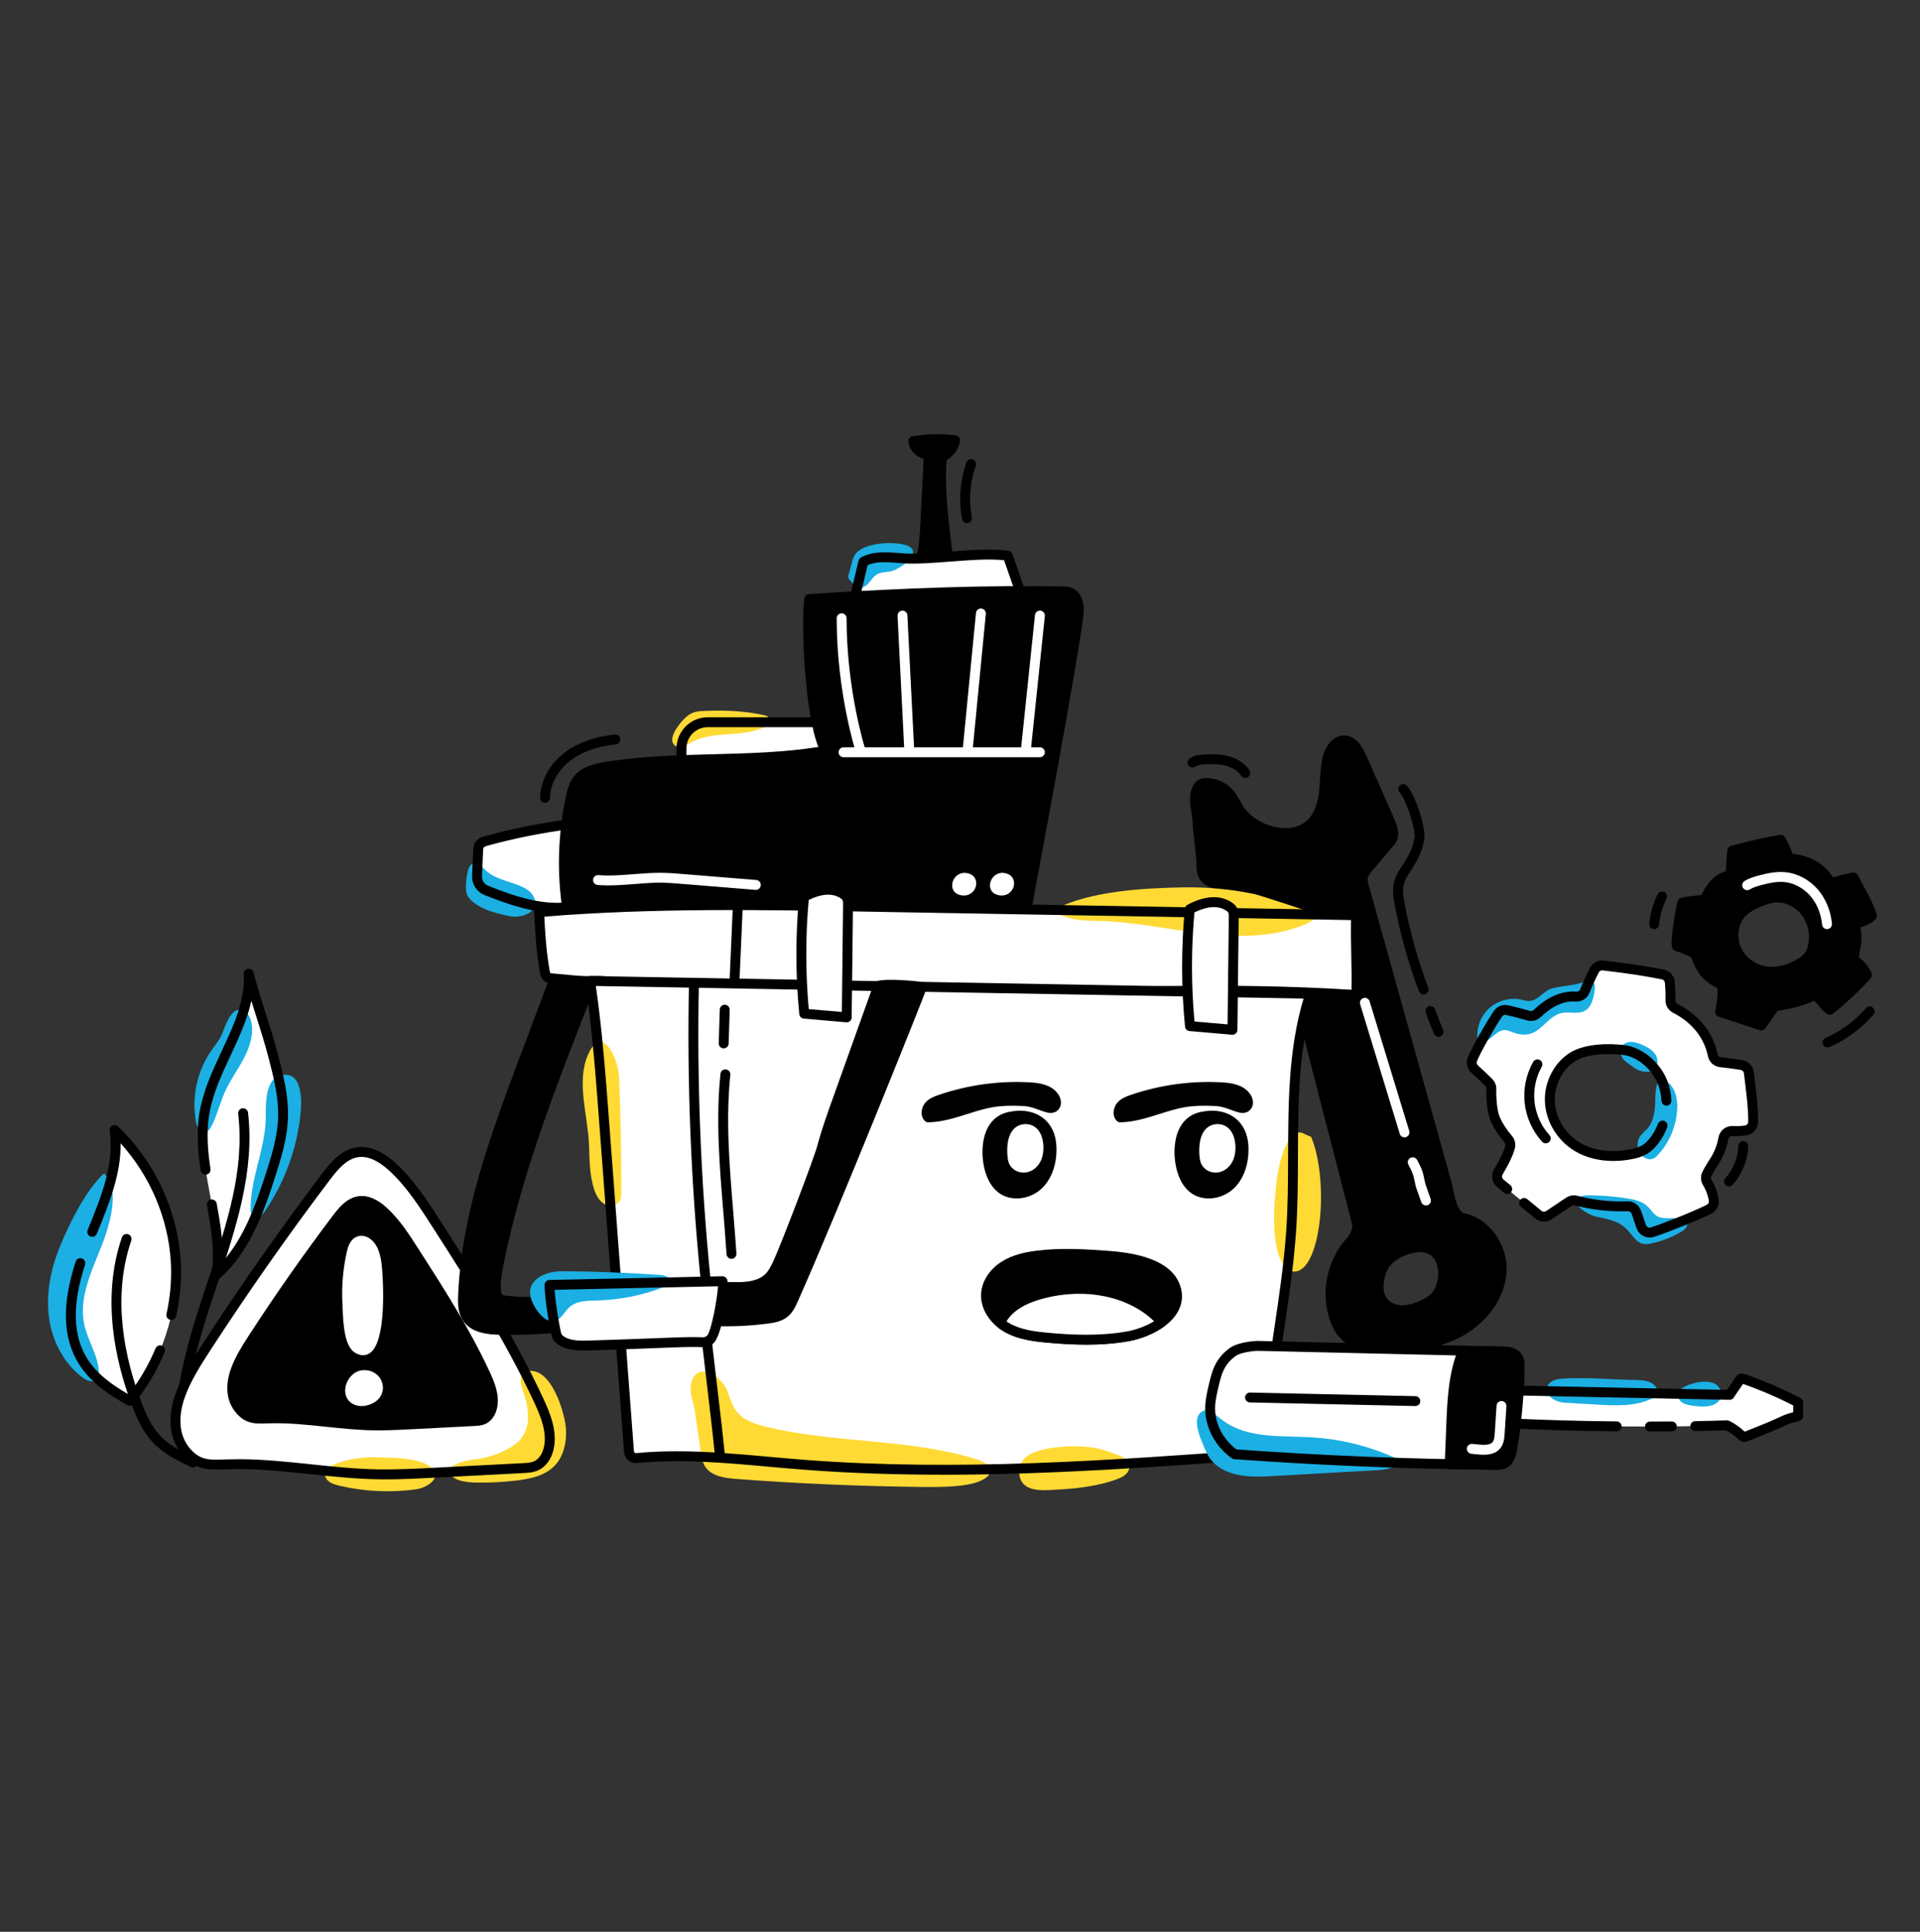 <svg width="170" height="171" viewBox="0 0 170 171" fill="none" xmlns="http://www.w3.org/2000/svg"><rect x="0" y="0" width="170" height="171" fill="#333333" stroke="none"/><g id="_45" clip-path="url(#clip0_282_2015)"><path id="Vector" d="M129.307 107.778C128.396 107.02 128.387 105.812 128.07 104.669C125.644 95.965 123.218 87.263 120.792 78.559C120.709 78.26 120.625 77.948 120.68 77.644C120.744 77.291 120.986 77 121.217 76.728C121.859 75.973 122.5 75.218 123.143 74.463C123.58 73.95 123.264 73.139 122.99 72.524C122.184 70.705 121.378 68.888 120.571 67.07C120.267 66.383 119.823 65.593 119.073 65.542C118.196 65.482 117.642 66.479 117.484 67.342C117.297 68.362 117.337 69.409 117.186 70.434C117.035 71.46 116.644 72.515 115.811 73.132C113.965 74.499 110.794 73.398 109.676 71.567C109.409 71.132 109.2 70.656 108.87 70.264C108.368 69.669 107.596 69.311 106.82 69.311C106.672 69.311 106.519 69.324 106.386 69.387C106.163 69.494 106.026 69.726 105.939 69.959C105.611 70.837 105.992 71.784 106.026 72.678C106.073 73.957 106.355 75.232 106.371 76.502C106.383 77.605 106.673 77.955 107.828 78.333C108.905 78.685 109.983 79.038 111.061 79.39C111.369 79.49 111.685 79.597 111.928 79.812C112.214 80.065 112.356 80.437 112.487 80.794C113.225 82.811 114.092 84.801 114.626 86.87C116.46 93.986 118.295 101.103 120.127 108.219C120.267 108.761 119.979 109.451 119.6 109.863C117.966 111.636 117.382 114.313 118.128 116.607C118.315 117.181 118.585 117.739 119.003 118.172C119.976 119.179 121.525 119.321 122.924 119.294C125.139 119.252 127.407 118.924 129.338 117.837C131.269 116.751 132.814 114.798 132.947 112.586C133.079 110.374 131.502 108.054 129.304 107.773L129.307 107.778ZM127.662 113.611C127.573 113.927 127.464 114.242 127.282 114.516C126.97 114.985 126.463 115.289 125.95 115.525C125.372 115.792 124.749 115.995 124.114 115.979C123.478 115.966 122.825 115.707 122.444 115.199C121.97 114.563 122.002 113.681 122.201 112.912C122.276 112.625 122.371 112.341 122.519 112.083C123.131 111.017 124.875 110.26 126.094 110.427C127.619 110.636 128.013 112.362 127.66 113.611H127.662Z" fill="black"/><path id="Vector_2" d="M122.623 119.74C121.297 119.74 119.733 119.558 118.691 118.48C118.272 118.046 117.951 117.479 117.713 116.744C116.912 114.286 117.528 111.469 119.279 109.569C119.564 109.257 119.802 108.71 119.704 108.331L114.203 86.982C113.822 85.508 113.256 84.038 112.708 82.617C112.498 82.071 112.28 81.507 112.076 80.947C111.952 80.611 111.835 80.317 111.636 80.141C111.457 79.983 111.187 79.895 110.923 79.808L107.69 78.751C106.355 78.314 105.944 77.79 105.93 76.507C105.924 75.854 105.844 75.208 105.759 74.523C105.686 73.928 105.609 73.311 105.587 72.695C105.577 72.43 105.533 72.151 105.485 71.859C105.383 71.225 105.266 70.506 105.528 69.805C105.675 69.408 105.902 69.134 106.196 68.993C106.417 68.886 106.643 68.872 106.816 68.872H106.82C107.727 68.872 108.62 69.287 109.205 69.982C109.456 70.281 109.638 70.61 109.815 70.927C109.891 71.065 109.968 71.203 110.05 71.337C110.602 72.242 111.758 72.983 112.994 73.224C113.994 73.42 114.9 73.262 115.551 72.781C116.334 72.201 116.637 71.15 116.753 70.37C116.819 69.918 116.848 69.466 116.877 68.988C116.911 68.423 116.946 67.84 117.054 67.262C117.254 66.169 117.987 65.028 119.104 65.103C120.088 65.17 120.618 66.094 120.972 66.89L123.391 72.344C123.646 72.918 124.12 73.989 123.478 74.746L121.552 77.01C121.366 77.228 121.156 77.476 121.111 77.722C121.072 77.933 121.145 78.192 121.213 78.442L128.491 104.552C128.573 104.846 128.634 105.14 128.693 105.426C128.857 106.209 128.999 106.891 129.499 107.365C131.77 107.739 133.538 110.109 133.387 112.618C133.255 114.822 131.786 116.97 129.555 118.225C127.837 119.191 125.671 119.685 122.934 119.738C122.832 119.74 122.728 119.741 122.623 119.741V119.74ZM106.816 69.749C106.741 69.749 106.638 69.753 106.575 69.783C106.493 69.823 106.413 69.94 106.349 70.113C106.168 70.596 106.257 71.142 106.349 71.72C106.398 72.027 106.449 72.344 106.461 72.663C106.483 73.243 106.556 73.84 106.627 74.416C106.711 75.094 106.797 75.796 106.806 76.498C106.816 77.398 106.978 77.597 107.962 77.918L111.195 78.975C111.51 79.079 111.903 79.207 112.217 79.485C112.596 79.822 112.77 80.298 112.897 80.645C113.099 81.197 113.315 81.758 113.524 82.3C114.08 83.746 114.657 85.24 115.049 86.763L120.552 108.112C120.741 108.846 120.358 109.689 119.923 110.162C118.407 111.807 117.853 114.344 118.546 116.472C118.743 117.077 118.997 117.535 119.321 117.87C120.21 118.789 121.71 118.881 122.919 118.859C125.508 118.81 127.537 118.352 129.127 117.458C131.101 116.348 132.399 114.473 132.513 112.562C132.639 110.481 131.114 108.448 129.253 108.21C129.169 108.2 129.093 108.166 129.028 108.112C128.223 107.442 128.027 106.505 127.838 105.601C127.782 105.33 127.723 105.05 127.65 104.783L120.372 78.673C120.285 78.36 120.176 77.972 120.251 77.561C120.338 77.083 120.642 76.726 120.887 76.439L122.813 74.174C123.065 73.879 122.844 73.26 122.594 72.695L120.175 67.242C119.921 66.671 119.564 66.009 119.048 65.974C118.493 65.936 118.053 66.689 117.919 67.415C117.822 67.941 117.79 68.473 117.756 69.035C117.727 69.511 117.696 70.004 117.623 70.494C117.422 71.847 116.887 72.879 116.074 73.479C115.224 74.108 114.072 74.321 112.829 74.079C111.34 73.789 109.99 72.911 109.303 71.789C109.215 71.645 109.132 71.495 109.05 71.347C108.887 71.053 108.732 70.775 108.537 70.542C108.115 70.042 107.474 69.744 106.821 69.743H106.818L106.816 69.749ZM124.178 116.42C124.153 116.42 124.127 116.42 124.103 116.42C123.277 116.401 122.526 116.044 122.092 115.462C121.475 114.636 121.581 113.56 121.778 112.805C121.876 112.425 121.992 112.127 122.14 111.869C122.813 110.694 124.729 109.801 126.154 109.995C126.825 110.087 127.376 110.432 127.743 110.995C128.223 111.726 128.352 112.776 128.083 113.734C127.993 114.055 127.871 114.427 127.646 114.762C127.242 115.367 126.589 115.717 126.133 115.927C125.402 116.263 124.778 116.423 124.18 116.423L124.178 116.42ZM125.737 110.842C124.687 110.842 123.357 111.505 122.902 112.302C122.793 112.491 122.706 112.72 122.628 113.025C122.507 113.492 122.366 114.361 122.798 114.937C123.072 115.304 123.568 115.53 124.126 115.542C124.603 115.549 125.132 115.422 125.768 115.128C126.347 114.861 126.703 114.597 126.92 114.272C127.077 114.04 127.17 113.747 127.242 113.492C127.442 112.783 127.352 111.991 127.012 111.473C126.784 111.124 126.456 110.92 126.038 110.862C125.943 110.849 125.843 110.842 125.739 110.842H125.737Z" fill="black"/><path id="Vector_3" d="M124.357 100.679C124.17 100.679 123.996 100.559 123.938 100.368L120.431 88.898C120.36 88.667 120.491 88.422 120.722 88.351C120.953 88.281 121.198 88.41 121.269 88.641L124.777 100.111C124.848 100.343 124.717 100.587 124.486 100.659C124.443 100.672 124.401 100.678 124.358 100.678L124.357 100.679Z" fill="white"/><path id="Vector_4" d="M126.257 106.706C126.077 106.706 125.909 106.593 125.844 106.415L125.497 105.439C125.445 105.291 125.39 105.14 125.346 104.978C125.304 104.82 125.271 104.664 125.242 104.514C125.212 104.361 125.183 104.217 125.144 104.081C125.047 103.746 124.87 103.413 124.698 103.09C124.585 102.876 124.666 102.61 124.879 102.497C125.093 102.383 125.358 102.464 125.472 102.677C125.664 103.039 125.865 103.413 125.987 103.836C126.036 104.008 126.07 104.178 126.103 104.343C126.132 104.484 126.157 104.618 126.193 104.746C126.228 104.875 126.274 105.007 126.324 105.145L126.67 106.121C126.752 106.349 126.633 106.6 126.405 106.68C126.356 106.697 126.307 106.706 126.259 106.706H126.257Z" fill="white"/><path id="Vector_5" d="M110.262 68.862C110.121 68.862 109.981 68.794 109.896 68.666C109.613 68.242 109.114 67.924 108.492 67.769C107.923 67.628 107.326 67.628 106.604 67.669C106.32 67.686 106.031 67.713 105.861 67.847C105.672 67.998 105.395 67.966 105.245 67.776C105.096 67.585 105.126 67.31 105.317 67.16C105.686 66.866 106.15 66.817 106.554 66.795C107.248 66.754 107.987 66.742 108.703 66.919C109.539 67.125 110.223 67.573 110.627 68.18C110.762 68.383 110.707 68.655 110.505 68.789C110.43 68.838 110.345 68.862 110.262 68.862Z" fill="black"/><path id="Vector_6" d="M126.047 88.031C125.87 88.031 125.703 87.922 125.637 87.747C124.697 85.264 123.974 82.68 123.488 80.068C123.364 79.404 123.267 78.753 123.43 78.091C123.568 77.539 123.864 77.08 124.153 76.634L124.263 76.463C124.84 75.56 125.142 74.846 125.241 74.149C125.35 73.376 124.472 70.695 123.937 70.164C123.765 69.994 123.763 69.717 123.933 69.544C124.103 69.372 124.381 69.37 124.554 69.54C125.283 70.263 126.256 73.224 126.109 74.27C125.96 75.331 125.44 76.25 125.004 76.934L124.891 77.11C124.63 77.512 124.386 77.891 124.284 78.3C124.163 78.792 124.246 79.341 124.352 79.907C124.828 82.467 125.537 85 126.458 87.436C126.543 87.662 126.429 87.916 126.203 88.001C126.152 88.019 126.099 88.029 126.048 88.029L126.047 88.031Z" fill="black"/><path id="Vector_7" d="M127.369 91.776C127.197 91.776 127.036 91.676 126.965 91.508C126.708 90.896 126.465 90.27 126.242 89.644C126.16 89.417 126.279 89.165 126.507 89.085C126.735 89.004 126.987 89.123 127.067 89.35C127.284 89.961 127.52 90.573 127.772 91.169C127.866 91.392 127.76 91.649 127.537 91.744C127.481 91.768 127.424 91.778 127.367 91.778L127.369 91.776Z" fill="black"/><path id="Vector_8" d="M60.336 69.253V66.258C60.336 64.972 61.379 63.93 62.664 63.93H74.234L75.086 68.661L60.336 69.253Z" fill="white"/><path id="Vector_9" d="M59.597 65.816C59.746 66.088 60.114 66.169 60.416 66.1C60.719 66.03 60.981 65.846 61.253 65.697C63.126 64.673 65.53 65.292 67.492 64.447C67.692 64.36 67.896 64.252 68.02 64.071C68.144 63.891 68.163 63.621 68.008 63.466C67.913 63.371 67.776 63.335 67.645 63.306C65.843 62.902 63.956 62.852 62.116 62.943C61.542 62.97 61.127 63.123 60.697 63.517C60.246 63.932 59.231 65.153 59.597 65.817V65.816Z" fill="#FFDA34"/><path id="Vector_10" d="M60.336 69.692C60.224 69.692 60.114 69.647 60.032 69.569C59.945 69.486 59.898 69.372 59.898 69.253V66.258C59.898 64.733 61.139 63.492 62.664 63.492H74.234C74.446 63.492 74.628 63.643 74.666 63.852L75.517 68.583C75.54 68.707 75.507 68.837 75.427 68.935C75.347 69.034 75.23 69.093 75.103 69.098L60.353 69.69C60.353 69.69 60.342 69.69 60.336 69.69V69.692ZM62.664 64.369C61.622 64.369 60.775 65.217 60.775 66.258V68.797L74.565 68.245L73.868 64.371H62.664V64.369Z" fill="black"/><path id="Vector_11" d="M50.274 72.983C47.858 73.297 45.465 73.777 43.115 74.418C42.86 74.487 42.582 74.576 42.444 74.802C42.352 74.953 42.342 75.138 42.335 75.314L42.238 77.537C42.214 78.096 42.546 78.61 43.066 78.817C45.586 79.822 48.231 80.713 50.871 80.218C51.1 80.175 51.343 80.113 51.495 79.936C51.617 79.793 51.656 79.599 51.688 79.414C52.098 77.143 52.255 74.827 52.151 72.522C51.731 72.439 50.697 72.927 50.274 72.981V72.983Z" fill="white"/><path id="Vector_12" d="M46.352 81.034C45.895 81.177 45.405 81.17 44.94 81.063C43.872 80.816 42.723 80.543 41.864 79.829C41.635 79.638 41.424 79.409 41.329 79.127C41.271 78.955 41.257 78.771 41.254 78.591C41.244 78.049 41.315 77.507 41.463 76.985C41.507 76.832 41.562 76.674 41.679 76.568C41.878 76.39 42.199 76.42 42.432 76.553C42.665 76.684 42.842 76.896 43.042 77.075C44.015 77.948 45.398 78.023 46.509 78.642C47.602 79.251 47.831 80.575 46.35 81.036L46.352 81.034Z" fill="#1BAFE3"/><path id="Vector_13" d="M49.327 80.798C47.068 80.798 44.856 80.006 42.901 79.227C42.209 78.952 41.766 78.265 41.798 77.52L41.895 75.297C41.903 75.098 41.915 74.827 42.068 74.576C42.306 74.185 42.757 74.061 43 73.996C45.361 73.353 47.79 72.866 50.218 72.549C50.339 72.534 50.597 72.447 50.825 72.371C51.454 72.16 51.891 72.026 52.238 72.096C52.435 72.135 52.581 72.305 52.59 72.505C52.693 74.841 52.535 77.194 52.12 79.496C52.085 79.689 52.032 79.984 51.83 80.223C51.593 80.502 51.253 80.597 50.952 80.653C50.41 80.755 49.87 80.799 49.329 80.799L49.327 80.798ZM50.33 73.418C47.942 73.729 45.553 74.209 43.229 74.841C43.114 74.873 42.874 74.938 42.818 75.03C42.782 75.089 42.775 75.23 42.772 75.334L42.675 77.558C42.658 77.93 42.881 78.273 43.228 78.411C45.533 79.331 48.209 80.271 50.791 79.788C50.881 79.771 51.093 79.732 51.161 79.652C51.212 79.593 51.24 79.438 51.258 79.336C51.636 77.25 51.794 75.121 51.733 73.003C51.524 73.058 51.272 73.143 51.105 73.199C50.801 73.301 50.539 73.389 50.334 73.416L50.33 73.418Z" fill="black"/><path id="Vector_14" d="M81.546 49.497C81.821 48.489 81.875 47.437 81.928 46.395C82.032 44.34 82.137 42.282 82.241 40.227C81.617 40.285 80.877 39.67 80.872 39.042C82.112 38.855 83.339 38.808 84.582 38.974C84.456 39.627 84.021 40.18 83.412 40.443C83.096 43.554 83.684 46.788 83.995 49.898C83.4 49.951 82.11 49.701 81.549 49.497H81.546Z" fill="black"/><path id="Vector_15" d="M83.817 50.342C83.096 50.342 81.928 50.101 81.396 49.909C81.182 49.831 81.063 49.601 81.122 49.382C81.386 48.414 81.439 47.377 81.49 46.373L81.78 40.618C81.503 40.547 81.229 40.399 80.996 40.188C80.641 39.867 80.436 39.45 80.43 39.046C80.429 38.828 80.587 38.641 80.803 38.609C82.175 38.401 83.429 38.379 84.635 38.539C84.754 38.554 84.862 38.619 84.932 38.718C85.002 38.816 85.029 38.939 85.007 39.056C84.871 39.765 84.434 40.372 83.82 40.724C83.623 43.002 83.907 45.385 84.182 47.692C84.267 48.403 84.354 49.137 84.425 49.854C84.437 49.972 84.402 50.087 84.327 50.177C84.252 50.267 84.145 50.324 84.028 50.334C83.963 50.339 83.89 50.342 83.813 50.342H83.817ZM82.069 49.198C82.503 49.312 83.069 49.414 83.504 49.451C83.445 48.899 83.378 48.34 83.314 47.796C83.023 45.361 82.724 42.845 82.974 40.397C82.989 40.239 83.089 40.103 83.235 40.04C83.558 39.899 83.82 39.654 83.987 39.35C83.183 39.282 82.35 39.301 81.462 39.404C81.498 39.45 81.54 39.495 81.586 39.537C81.775 39.707 82.015 39.807 82.2 39.789C82.328 39.777 82.452 39.821 82.543 39.909C82.635 39.998 82.685 40.12 82.678 40.248L82.365 46.415C82.319 47.33 82.272 48.272 82.069 49.196V49.198Z" fill="black"/><path id="Vector_16" d="M75.353 54.305C75.716 52.782 76.078 51.258 76.442 49.734C77.459 49.149 78.812 49.341 79.982 49.422C82.554 49.601 86.674 48.817 89.225 49.191C89.709 50.524 90.151 51.949 90.8 53.577C85.823 53.615 80.332 54.266 75.354 54.305H75.353Z" fill="white"/><path id="Vector_17" d="M75.711 49.081C75.556 49.303 75.483 49.572 75.414 49.834C75.317 50.194 75.22 50.556 75.125 50.917C75.108 50.98 75.091 51.046 75.101 51.111C75.115 51.199 75.174 51.272 75.232 51.34C75.517 51.677 75.883 52.047 76.32 51.988C76.893 51.911 77.114 51.187 77.598 50.871C77.948 50.643 78.397 50.655 78.809 50.584C79.744 50.422 81.972 48.756 80.138 48.231C79.011 47.908 76.437 48.039 75.711 49.081Z" fill="#1BAFE3"/><path id="Vector_18" d="M75.353 54.743C75.218 54.743 75.092 54.682 75.009 54.579C74.926 54.473 74.895 54.336 74.926 54.205L76.016 49.633C76.043 49.516 76.119 49.416 76.223 49.355C77.241 48.77 78.499 48.868 79.608 48.955C79.744 48.965 79.878 48.977 80.009 48.986C81.131 49.064 82.552 48.953 84.058 48.836C85.913 48.693 87.831 48.544 89.286 48.758C89.445 48.782 89.58 48.89 89.634 49.042C89.804 49.511 89.967 49.983 90.139 50.485C90.457 51.41 90.785 52.365 91.205 53.416C91.258 53.55 91.242 53.703 91.161 53.822C91.079 53.943 90.945 54.014 90.8 54.016C88.323 54.035 85.67 54.21 83.103 54.378C80.524 54.548 77.855 54.723 75.354 54.742H75.351L75.353 54.743ZM76.821 50.031L75.908 53.859C78.222 53.822 80.672 53.661 83.047 53.504C85.41 53.349 87.846 53.188 90.161 53.147C89.842 52.307 89.573 51.529 89.313 50.771C89.174 50.363 89.039 49.973 88.903 49.593C87.57 49.445 85.823 49.581 84.128 49.712C82.589 49.831 81.136 49.943 79.951 49.861C79.817 49.853 79.679 49.841 79.541 49.831C78.579 49.754 77.588 49.676 76.823 50.031H76.821Z" fill="black"/><path id="Vector_19" d="M50.255 80.626C49.744 77.313 49.839 73.908 50.532 70.627C50.657 70.037 50.811 69.43 51.194 68.966C51.779 68.252 52.76 68.026 53.671 67.879C60.098 66.841 66.723 67.584 73.136 66.457C71.789 64.546 71.308 55.339 71.658 53.026C79.135 52.54 86.753 52.222 94.245 52.353C94.245 52.353 95.526 52.25 95.526 54.024C95.526 55.799 90.787 81.032 90.787 81.032L50.257 80.626H50.255Z" fill="black"/><path id="Vector_20" d="M90.785 81.469H90.78L50.25 81.063C50.036 81.061 49.854 80.903 49.822 80.691C49.3 77.304 49.394 73.887 50.102 70.535C50.232 69.926 50.407 69.231 50.854 68.685C51.517 67.878 52.566 67.611 53.599 67.444C56.765 66.933 60.017 66.847 63.162 66.766C66.23 66.686 69.397 66.604 72.466 66.122C71.272 63.289 70.892 55.157 71.223 52.96C71.254 52.756 71.422 52.602 71.628 52.588C80.466 52.013 87.652 51.799 94.234 51.913C94.37 51.906 94.903 51.913 95.355 52.331C95.758 52.703 95.962 53.271 95.962 54.023C95.962 55.818 91.409 80.079 91.215 81.111C91.176 81.318 90.996 81.468 90.785 81.468V81.469ZM50.635 80.191L90.423 80.589C92.075 71.779 95.088 55.376 95.088 54.023C95.088 53.54 94.979 53.181 94.77 52.984C94.554 52.778 94.284 52.788 94.272 52.79C94.263 52.79 94.245 52.79 94.236 52.79C87.763 52.676 80.704 52.884 72.049 53.44C71.771 56.292 72.338 64.563 73.494 66.203C73.581 66.326 73.598 66.484 73.542 66.623C73.484 66.763 73.36 66.861 73.212 66.888C69.897 67.471 66.485 67.56 63.186 67.645C60.069 67.725 56.848 67.81 53.74 68.311C52.935 68.442 52.034 68.631 51.532 69.243C51.211 69.635 51.073 70.186 50.961 70.717C50.3 73.843 50.191 77.029 50.635 80.191Z" fill="black"/><path id="Vector_21" d="M92.074 67.029H74.688C74.446 67.029 74.249 66.834 74.249 66.591C74.249 66.348 74.445 66.152 74.688 66.152H92.074C92.315 66.152 92.512 66.348 92.512 66.591C92.512 66.834 92.317 67.029 92.074 67.029Z" fill="white"/><path id="Vector_22" d="M76.206 66.926C76.021 66.926 75.849 66.808 75.789 66.623C75.772 66.57 74.081 61.299 74.081 54.73C74.081 54.489 74.276 54.291 74.519 54.291C74.763 54.291 74.958 54.487 74.958 54.73C74.958 61.153 76.607 66.3 76.622 66.353C76.697 66.582 76.571 66.831 76.342 66.905C76.296 66.921 76.252 66.927 76.206 66.927V66.926Z" fill="white"/><path id="Vector_23" d="M80.51 66.926C80.279 66.926 80.085 66.744 80.073 66.509L79.468 54.514C79.456 54.273 79.642 54.067 79.883 54.055C80.126 54.043 80.33 54.228 80.342 54.47L80.947 66.465C80.959 66.706 80.774 66.912 80.532 66.924C80.526 66.924 80.517 66.924 80.51 66.924V66.926Z" fill="white"/><path id="Vector_24" d="M85.668 66.926C85.654 66.926 85.639 66.926 85.626 66.924C85.384 66.9 85.209 66.686 85.231 66.446L86.413 54.264C86.436 54.023 86.649 53.846 86.892 53.87C87.133 53.894 87.309 54.108 87.287 54.347L86.105 66.53C86.083 66.756 85.892 66.926 85.67 66.926H85.668Z" fill="white"/><path id="Vector_25" d="M90.821 66.926C90.805 66.926 90.79 66.926 90.775 66.924C90.534 66.898 90.36 66.683 90.384 66.443L91.638 54.448C91.664 54.206 91.878 54.031 92.12 54.057C92.361 54.082 92.534 54.298 92.511 54.538L91.256 66.533C91.232 66.759 91.042 66.926 90.821 66.926Z" fill="white"/><path id="Vector_26" d="M48.255 71.064C48.255 71.064 48.249 71.064 48.248 71.064C48.006 71.06 47.812 70.859 47.818 70.618C47.843 69.088 48.693 67.565 50.092 66.543C51.221 65.719 52.685 65.207 54.443 65.022C54.684 64.996 54.898 65.171 54.924 65.411C54.949 65.652 54.774 65.868 54.534 65.892C52.931 66.06 51.612 66.518 50.611 67.249C49.433 68.109 48.717 69.374 48.697 70.63C48.693 70.87 48.498 71.06 48.258 71.06L48.255 71.064Z" fill="black"/><path id="Vector_27" d="M66.924 78.771C66.912 78.771 66.9 78.771 66.888 78.771L60.343 78.239C59.779 78.193 59.197 78.146 58.63 78.137C57.822 78.125 56.994 78.192 56.192 78.254C55.123 78.34 54.016 78.426 52.914 78.34C52.673 78.321 52.493 78.11 52.511 77.869C52.53 77.627 52.742 77.445 52.982 77.466C54.016 77.547 55.087 77.462 56.122 77.381C56.945 77.316 57.793 77.248 58.642 77.262C59.236 77.27 59.833 77.32 60.411 77.365L66.958 77.897C67.199 77.918 67.379 78.129 67.359 78.37C67.34 78.6 67.148 78.773 66.922 78.773L66.924 78.771Z" fill="white"/><path id="Vector_28" d="M85.621 46.303C85.415 46.303 85.231 46.157 85.19 45.946C84.873 44.275 85.005 42.543 85.571 40.938C85.651 40.71 85.903 40.589 86.13 40.671C86.358 40.751 86.479 41.002 86.397 41.23C85.882 42.689 85.763 44.263 86.051 45.783C86.097 46.021 85.94 46.25 85.702 46.294C85.675 46.3 85.648 46.303 85.621 46.303Z" fill="black"/><path id="Vector_29" d="M88.917 77.279C87.662 77.097 87.096 78.943 88.385 79.234C89.852 79.564 90.392 77.495 88.917 77.279Z" fill="white"/><path id="Vector_30" d="M85.568 77.279C84.313 77.097 83.747 78.943 85.036 79.234C86.503 79.564 87.043 77.495 85.568 77.279Z" fill="white"/><path id="Vector_31" d="M152.332 94.024C151.987 93.986 151.711 93.731 151.643 93.39C151.458 92.466 151.035 91.62 150.452 90.921C149.86 90.211 149.121 89.658 148.32 89.25C148.055 89.116 147.888 88.842 147.895 88.545C147.907 88.064 147.888 87.436 147.84 86.943C147.808 86.607 147.558 86.329 147.227 86.261C145.532 85.913 143.657 85.656 141.936 85.459C141.615 85.422 141.306 85.587 141.156 85.874C140.87 86.426 140.549 87.144 140.306 87.734C140.18 88.04 139.873 88.242 139.543 88.213C138.943 88.16 138.324 88.291 137.759 88.546C137.142 88.825 136.586 89.242 136.08 89.723C135.888 89.905 135.616 89.973 135.359 89.906C134.783 89.758 134.009 89.529 133.416 89.408C133.108 89.345 132.795 89.478 132.62 89.738C132.005 90.653 130.806 92.708 130.364 93.743C130.234 94.047 130.31 94.399 130.555 94.624C130.905 94.945 131.439 95.443 131.816 95.829C131.968 95.984 132.047 96.191 132.041 96.407C132.012 97.25 132.109 98.459 132.403 99.107C132.692 99.743 133.088 100.312 133.53 100.831C133.693 101.023 133.763 101.278 133.703 101.524C133.545 102.18 133.016 103.139 132.658 103.743C132.461 104.072 132.537 104.497 132.835 104.742L136.202 107.52C136.469 107.739 136.847 107.758 137.134 107.568L138.917 106.378C139.104 106.254 139.334 106.218 139.551 106.276C141.032 106.665 142.564 106.828 144.097 106.775C144.418 106.765 144.718 106.94 144.847 107.234C145.037 107.663 145.154 108.161 145.33 108.605C145.481 108.991 145.904 109.198 146.299 109.07C147.58 108.652 150.147 107.625 151.315 107.039C151.625 106.883 151.8 106.543 151.735 106.203C151.63 105.652 151.443 105.132 151.154 104.669C151.023 104.458 151.009 104.193 151.11 103.967C151.305 103.528 151.577 103.132 151.835 102.723C152.203 102.134 152.458 101.466 152.583 100.774C152.653 100.387 152.98 100.101 153.374 100.115C153.76 100.127 154.178 100.123 154.552 100.067C154.936 100.009 155.22 99.683 155.225 99.295C155.239 97.878 155.003 96.371 154.843 94.962C154.804 94.614 154.542 94.328 154.195 94.274C153.578 94.175 152.956 94.095 152.335 94.029L152.332 94.024ZM146.47 100.97C146.231 101.278 145.953 101.558 145.632 101.755C145.263 101.981 144.847 102.092 144.432 102.174C142.812 102.49 141.083 102.364 139.663 101.516C138.242 100.666 137.192 99.013 137.227 97.228C137.258 95.742 138.067 94.282 139.269 93.546C140.452 92.82 142.438 92.784 143.767 92.949C145.258 93.135 146.666 94.384 147.232 95.861C147.866 97.516 147.56 99.574 146.472 100.972L146.47 100.97Z" fill="white"/><path id="Vector_32" d="M146.569 93.337C146.299 92.92 145.834 92.674 145.379 92.478C145.068 92.346 144.743 92.225 144.405 92.228C144.066 92.232 143.713 92.385 143.553 92.682C143.351 93.058 143.519 93.543 143.808 93.857C143.808 93.857 144.818 94.702 145.262 94.801C145.661 94.889 146.12 94.937 146.445 94.687C146.839 94.384 146.841 93.753 146.571 93.337H146.569Z" fill="#1BAFE3"/><path id="Vector_33" d="M145.668 100.086C145.505 100.266 145.321 100.429 145.19 100.633C144.821 101.208 144.998 102.063 145.564 102.444C145.789 102.595 146.079 102.673 146.334 102.583C146.513 102.52 146.654 102.384 146.783 102.247C147.801 101.157 148.417 99.702 148.5 98.213C148.549 97.357 148.385 96.412 147.735 95.855C146.506 94.799 146.574 96.927 146.557 97.595C146.535 98.41 146.367 99.545 145.666 100.088L145.668 100.086Z" fill="#1BAFE3"/><path id="Vector_34" d="M144.179 108.968C144.565 109.407 144.894 109.976 145.464 110.106C145.721 110.163 145.987 110.119 146.244 110.063C147.179 109.859 148.08 109.502 148.9 109.009C149.178 108.841 149.486 108.543 149.359 108.244C149.308 108.125 149.195 108.042 149.078 107.986C148.347 107.631 147.392 108.059 146.7 107.634C146.361 107.426 146.161 107.058 145.874 106.784C145.386 106.323 144.687 106.175 144.024 106.073C142.931 105.907 141.828 105.818 140.723 105.806C140.481 105.803 140.231 105.806 140.009 105.902C138.684 106.466 140.699 107.559 141.301 107.69C142.409 107.931 143.38 108.056 144.18 108.967L144.179 108.968Z" fill="#1BAFE3"/><path id="Vector_35" d="M135.539 88.592C135.249 88.641 134.955 88.541 134.666 88.482C133.654 88.273 132.547 88.589 131.799 89.301C131.051 90.013 130.681 91.101 130.839 92.123C131.218 92.361 131.714 92.123 132.059 91.836C132.403 91.549 132.753 91.192 133.2 91.181C133.459 91.176 133.702 91.29 133.945 91.382C134.436 91.567 134.983 91.657 135.488 91.511C136.563 91.198 137.158 89.916 138.251 89.675C138.934 89.524 139.706 89.814 140.32 89.478C140.92 89.148 141.086 88.376 141.188 87.698C141.236 87.382 141.243 86.977 140.956 86.833C140.758 86.734 140.524 86.819 140.318 86.897C139.364 87.259 138.399 87.241 137.438 87.491C136.709 87.681 136.272 88.468 135.541 88.592H135.539Z" fill="#1BAFE3"/><path id="Vector_36" d="M146.062 109.546C145.573 109.546 145.112 109.247 144.923 108.766C144.842 108.559 144.772 108.341 144.706 108.134C144.622 107.877 144.546 107.632 144.449 107.415C144.393 107.289 144.262 107.216 144.114 107.216C142.521 107.27 140.95 107.097 139.442 106.701C139.344 106.675 139.242 106.69 139.162 106.743L137.379 107.933C136.928 108.234 136.343 108.205 135.925 107.86L134.669 106.823C134.482 106.668 134.456 106.393 134.609 106.206C134.764 106.019 135.039 105.993 135.226 106.146L136.483 107.183C136.6 107.28 136.765 107.289 136.892 107.204L138.676 106.014C138.963 105.822 139.323 105.764 139.665 105.852C141.09 106.226 142.577 106.39 144.085 106.339C144.595 106.322 145.049 106.604 145.251 107.059C145.367 107.321 145.455 107.598 145.542 107.865C145.608 108.069 145.67 108.263 145.741 108.445C145.809 108.618 145.994 108.708 146.166 108.654C147.376 108.26 149.952 107.236 151.121 106.648C151.259 106.578 151.336 106.429 151.308 106.284C151.208 105.762 151.033 105.296 150.787 104.9C150.579 104.567 150.552 104.152 150.713 103.789C150.883 103.406 151.103 103.063 151.315 102.729C151.366 102.65 151.417 102.57 151.468 102.49C151.803 101.954 152.041 101.334 152.157 100.696C152.267 100.086 152.784 99.663 153.393 99.676C153.84 99.692 154.198 99.676 154.491 99.634C154.663 99.608 154.788 99.464 154.79 99.29C154.8 98.202 154.657 97.043 154.52 95.923C154.482 95.615 154.445 95.311 154.411 95.011C154.394 94.855 154.277 94.729 154.129 94.706C153.541 94.612 152.922 94.53 152.291 94.464C151.757 94.408 151.325 94.012 151.22 93.481C151.055 92.659 150.674 91.872 150.122 91.207C149.598 90.578 148.927 90.053 148.128 89.645C147.713 89.432 147.453 88.999 147.465 88.538C147.477 88.052 147.456 87.445 147.412 86.991C147.398 86.846 147.288 86.724 147.147 86.695C145.712 86.401 143.995 86.139 141.896 85.9C141.754 85.884 141.62 85.954 141.556 86.08C141.301 86.574 140.981 87.275 140.723 87.906C140.524 88.392 140.026 88.699 139.516 88.655C139.017 88.611 138.477 88.713 137.952 88.951C137.433 89.186 136.923 89.543 136.393 90.046C136.092 90.331 135.667 90.44 135.26 90.337C135.073 90.289 134.866 90.233 134.65 90.173C134.196 90.049 133.727 89.922 133.338 89.844C133.205 89.816 133.071 89.874 132.993 89.988C132.401 90.867 131.209 92.905 130.776 93.92C130.718 94.054 130.752 94.206 130.859 94.306C131.235 94.651 131.762 95.144 132.138 95.528C132.374 95.77 132.498 96.089 132.486 96.426C132.459 97.255 132.561 98.381 132.809 98.928C133.054 99.467 133.402 99.999 133.87 100.55C134.127 100.853 134.225 101.256 134.135 101.63C133.968 102.323 133.447 103.284 133.04 103.969C132.954 104.113 132.988 104.297 133.118 104.406L133.73 104.911C133.917 105.065 133.943 105.341 133.79 105.528C133.635 105.715 133.36 105.74 133.173 105.587L132.561 105.082C132.093 104.696 131.978 104.04 132.287 103.522C132.819 102.626 133.173 101.881 133.283 101.424C133.309 101.32 133.278 101.208 133.202 101.118C132.68 100.502 132.291 99.906 132.01 99.29C131.689 98.585 131.577 97.327 131.609 96.395C131.612 96.298 131.577 96.208 131.51 96.139C131.148 95.768 130.635 95.289 130.266 94.95C129.885 94.602 129.766 94.049 129.968 93.575C130.438 92.477 131.662 90.393 132.265 89.497C132.54 89.087 133.028 88.885 133.511 88.982C133.928 89.067 134.412 89.198 134.88 89.325C135.09 89.383 135.293 89.437 135.476 89.485C135.589 89.514 135.706 89.485 135.787 89.408C136.389 88.837 136.979 88.426 137.589 88.15C138.252 87.851 138.946 87.725 139.592 87.781C139.725 87.797 139.856 87.707 139.91 87.572C140.182 86.909 140.505 86.202 140.775 85.677C141.005 85.231 141.494 84.97 141.994 85.027C144.119 85.27 145.862 85.536 147.322 85.835C147.846 85.942 148.231 86.372 148.284 86.904C148.332 87.39 148.354 88.04 148.34 88.558C148.337 88.684 148.41 88.803 148.526 88.863C149.432 89.325 150.195 89.925 150.795 90.644C151.441 91.421 151.886 92.341 152.08 93.308C152.111 93.461 152.233 93.575 152.385 93.592C153.031 93.66 153.665 93.743 154.268 93.84C154.804 93.925 155.222 94.367 155.283 94.913C155.317 95.21 155.354 95.511 155.392 95.816C155.533 96.965 155.681 98.155 155.669 99.301C155.662 99.907 155.224 100.412 154.623 100.502C154.278 100.553 153.867 100.57 153.365 100.555C153.202 100.55 153.054 100.676 153.022 100.854C152.888 101.601 152.607 102.328 152.215 102.957C152.164 103.041 152.111 103.122 152.058 103.204C151.854 103.523 151.662 103.826 151.519 104.147C151.477 104.244 151.482 104.356 151.535 104.44C151.839 104.928 152.055 105.494 152.174 106.123C152.274 106.65 152.005 107.19 151.521 107.433C150.3 108.049 147.708 109.077 146.443 109.49C146.319 109.531 146.193 109.55 146.071 109.55L146.062 109.546ZM142.846 102.769C141.579 102.769 140.406 102.471 139.436 101.891C137.788 100.905 136.748 99.073 136.785 97.218C136.818 95.578 137.702 93.988 139.036 93.17C140.287 92.402 142.327 92.327 143.818 92.513C145.423 92.711 146.994 94.024 147.638 95.703C147.842 96.236 147.959 96.81 147.988 97.41C148 97.652 147.813 97.857 147.57 97.869C147.327 97.881 147.123 97.694 147.111 97.451C147.087 96.944 146.989 96.462 146.819 96.018C146.295 94.651 144.986 93.543 143.709 93.383C142.428 93.223 140.554 93.269 139.493 93.918C138.424 94.575 137.688 95.907 137.661 97.237C137.63 98.78 138.502 100.312 139.884 101.14C141.083 101.857 142.667 102.072 144.344 101.745C144.682 101.679 145.071 101.585 145.399 101.383C145.646 101.232 145.882 101.009 146.12 100.703C146.399 100.344 146.627 99.933 146.795 99.481C146.88 99.253 147.132 99.139 147.358 99.222C147.584 99.307 147.699 99.559 147.616 99.785C147.417 100.321 147.147 100.812 146.812 101.24C146.508 101.631 146.195 101.922 145.857 102.129C145.409 102.403 144.927 102.522 144.512 102.604C143.946 102.714 143.386 102.769 142.844 102.769H142.846Z" fill="black"/><path id="Vector_37" d="M162.071 78.178C161.723 77.476 161.16 76.922 160.505 76.561C159.849 76.201 159.118 76.033 158.394 76.005C158.29 75.611 157.893 74.671 157.661 74.341C156.283 74.555 154.739 74.934 153.391 75.298C153.299 75.849 153.253 76.918 153.265 77.483C152.73 77.53 152.233 77.812 151.849 78.207C151.465 78.601 151.183 79.099 150.962 79.625C150.487 79.71 149.427 79.766 148.968 79.91C148.801 80.346 148.31 83.392 148.471 83.742C148.471 83.742 149.625 84.176 150.1 84.417C150.261 84.959 150.674 85.865 151.069 86.25C151.463 86.634 151.927 86.926 152.407 87.166C152.704 87.645 152.301 89.58 152.301 89.58L155.951 90.777L157.155 89.055C158.384 88.941 159.582 88.608 160.703 88.086C161.204 88.39 161.522 89.092 162.024 89.396C162.52 89.095 164.966 86.812 165.308 86.287C165.038 85.75 164.665 85.291 164.172 84.992C164.133 84.556 164.239 84.142 164.319 83.718C164.436 83.098 164.39 82.436 164.188 81.83C164.648 81.683 165.417 81.442 165.753 81.075C165.384 79.915 164.66 78.756 164.115 77.677C163.431 77.812 162.744 77.984 162.075 78.18L162.071 78.178ZM160.471 83.938C160.395 84.193 160.29 84.439 160.133 84.645C159.955 84.881 159.717 85.055 159.474 85.209C158.522 85.813 157.393 86.163 156.279 85.976C155.166 85.789 154.086 85 153.665 83.856C153.314 82.904 153.466 81.775 154.047 81.007C154.618 80.252 155.873 79.735 156.759 79.509C157.753 79.256 158.957 79.701 159.684 80.499C160.499 81.393 160.817 82.776 160.471 83.936V83.938Z" fill="black"/><path id="Vector_38" d="M155.949 91.214C155.904 91.214 155.858 91.207 155.813 91.192L152.164 89.995C151.951 89.925 151.825 89.707 151.871 89.49C152.041 88.672 152.119 87.798 152.057 87.479C151.536 87.203 151.111 86.902 150.761 86.562C150.321 86.134 149.93 85.282 149.738 84.728C149.228 84.493 148.325 84.153 148.315 84.15C148.206 84.109 148.119 84.028 148.07 83.922C147.812 83.363 148.429 80.084 148.556 79.751C148.604 79.626 148.706 79.529 148.835 79.489C149.163 79.387 149.685 79.331 150.19 79.276C150.356 79.257 150.518 79.24 150.656 79.224C150.907 78.678 151.196 78.243 151.533 77.897C151.912 77.51 152.359 77.241 152.823 77.115C152.83 76.536 152.872 75.718 152.956 75.223C152.985 75.055 153.109 74.917 153.274 74.873C155.023 74.402 156.436 74.086 157.592 73.906C157.757 73.88 157.922 73.95 158.018 74.088C158.238 74.401 158.547 75.108 158.717 75.584C159.448 75.648 160.12 75.846 160.715 76.174C161.369 76.534 161.906 77.042 162.284 77.658C162.882 77.493 163.465 77.353 164.023 77.241C164.215 77.202 164.41 77.297 164.499 77.472C164.647 77.765 164.807 78.061 164.975 78.372C165.422 79.2 165.886 80.056 166.165 80.935C166.212 81.085 166.177 81.248 166.07 81.364C165.762 81.699 165.254 81.921 164.715 82.108C164.837 82.663 164.847 83.237 164.744 83.791C164.732 83.858 164.718 83.924 164.704 83.99C164.653 84.252 164.604 84.502 164.597 84.745C165.039 85.066 165.407 85.515 165.694 86.083C165.764 86.222 165.755 86.389 165.67 86.518C165.288 87.106 162.799 89.427 162.245 89.763C162.105 89.849 161.93 89.849 161.791 89.763C161.476 89.573 161.243 89.286 161.019 89.01C160.891 88.852 160.767 88.701 160.642 88.585C159.594 89.044 158.505 89.338 157.394 89.464L156.307 91.022C156.223 91.141 156.087 91.209 155.948 91.209L155.949 91.214ZM152.803 89.282L155.778 90.258L156.794 88.803C156.868 88.698 156.985 88.63 157.112 88.618C158.279 88.509 159.424 88.196 160.517 87.688C160.65 87.627 160.805 87.635 160.929 87.71C161.243 87.9 161.476 88.188 161.701 88.463C161.813 88.601 161.922 88.735 162.032 88.844C162.693 88.31 164.244 86.86 164.783 86.245C164.55 85.859 164.269 85.563 163.943 85.366C163.824 85.293 163.747 85.168 163.734 85.031C163.696 84.599 163.773 84.208 163.848 83.827C163.86 83.764 163.873 83.7 163.885 83.637C163.987 83.094 163.946 82.501 163.769 81.967C163.732 81.857 163.742 81.734 163.795 81.631C163.848 81.527 163.941 81.447 164.053 81.411C164.373 81.309 164.91 81.139 165.238 80.93C164.976 80.218 164.587 79.496 164.208 78.795C164.098 78.591 163.984 78.38 163.875 78.173C163.334 78.29 162.77 78.433 162.194 78.6C161.99 78.659 161.774 78.564 161.678 78.374C161.381 77.773 160.902 77.28 160.293 76.945C159.735 76.638 159.091 76.469 158.377 76.444C158.183 76.437 158.018 76.305 157.969 76.118C157.894 75.834 157.636 75.203 157.435 74.822C156.431 74.992 155.232 75.263 153.785 75.647C153.724 76.187 153.692 76.986 153.704 77.472C153.709 77.704 153.534 77.899 153.304 77.92C152.908 77.955 152.502 78.166 152.162 78.515C151.858 78.826 151.596 79.246 151.365 79.796C151.307 79.932 151.184 80.031 151.038 80.058C150.844 80.094 150.572 80.123 150.283 80.153C149.966 80.187 149.586 80.228 149.316 80.279C149.158 80.952 148.878 82.785 148.871 83.429C149.243 83.574 149.94 83.847 150.295 84.028C150.402 84.082 150.482 84.179 150.516 84.293C150.678 84.834 151.067 85.643 151.371 85.937C151.689 86.246 152.092 86.52 152.601 86.777C152.674 86.812 152.733 86.868 152.776 86.936C153.068 87.407 152.932 88.55 152.801 89.286L152.803 89.282ZM156.881 86.462C156.653 86.462 156.427 86.443 156.206 86.406C154.867 86.182 153.707 85.238 153.253 84.006C152.85 82.911 153.025 81.629 153.697 80.742C154.323 79.914 155.633 79.343 156.65 79.084C157.767 78.8 159.149 79.259 160.007 80.204C160.922 81.209 161.277 82.76 160.891 84.062C160.789 84.403 160.657 84.68 160.482 84.91C160.252 85.213 159.962 85.418 159.708 85.578C158.794 86.158 157.813 86.462 156.881 86.462ZM157.34 79.878C157.177 79.878 157.017 79.897 156.866 79.934C156.033 80.147 154.887 80.623 154.396 81.27C153.906 81.916 153.779 82.894 154.076 83.703C154.418 84.631 155.332 85.371 156.351 85.542C157.257 85.695 158.284 85.444 159.237 84.839C159.424 84.72 159.637 84.572 159.783 84.38C159.892 84.235 159.98 84.05 160.05 83.812C160.352 82.792 160.075 81.58 159.36 80.794C158.839 80.223 158.049 79.876 157.34 79.876V79.878Z" fill="black"/><path id="Vector_39" d="M136.864 101.208C136.745 101.208 136.626 101.16 136.539 101.065C135.689 100.128 135.142 98.92 135 97.662C134.859 96.404 135.125 95.105 135.745 94.002C135.864 93.791 136.131 93.716 136.342 93.835C136.553 93.954 136.627 94.221 136.508 94.432C135.976 95.375 135.75 96.487 135.871 97.563C135.992 98.639 136.459 99.673 137.187 100.475C137.35 100.654 137.336 100.931 137.158 101.094C137.074 101.171 136.969 101.208 136.864 101.208Z" fill="black"/><path id="Vector_40" d="M153.088 105.026C152.985 105.026 152.879 104.989 152.796 104.914C152.616 104.752 152.601 104.475 152.762 104.295C153.459 103.52 153.881 102.476 153.918 101.434C153.927 101.198 154.12 101.011 154.355 101.011C154.36 101.011 154.365 101.011 154.37 101.011C154.612 101.019 154.802 101.223 154.792 101.465C154.748 102.709 154.244 103.953 153.413 104.88C153.326 104.977 153.207 105.026 153.087 105.026H153.088Z" fill="black"/><path id="Vector_41" d="M161.769 82.246C161.546 82.246 161.356 82.076 161.333 81.85C161.242 80.891 160.876 79.995 160.305 79.327C159.696 78.617 158.853 78.161 157.988 78.079C157.321 78.016 156.619 78.169 155.961 78.345C155.606 78.44 155.232 78.547 154.928 78.734C154.722 78.861 154.452 78.795 154.324 78.589C154.197 78.384 154.261 78.113 154.469 77.986C154.873 77.738 155.317 77.607 155.735 77.496C156.471 77.301 157.264 77.129 158.069 77.206C159.159 77.308 160.217 77.874 160.97 78.756C161.656 79.558 162.095 80.628 162.204 81.763C162.228 82.005 162.051 82.219 161.809 82.241C161.796 82.241 161.781 82.243 161.767 82.243L161.769 82.246Z" fill="white"/><path id="Vector_42" d="M161.815 92.718C161.646 92.718 161.485 92.62 161.413 92.456C161.316 92.235 161.417 91.975 161.639 91.878C163.003 91.282 164.239 90.37 165.211 89.243C165.369 89.06 165.646 89.039 165.83 89.197C166.014 89.356 166.034 89.633 165.876 89.816C164.818 91.04 163.475 92.031 161.993 92.681C161.935 92.706 161.876 92.718 161.818 92.718H161.815Z" fill="black"/><path id="Vector_43" d="M146.464 82.245C146.45 82.245 146.438 82.245 146.424 82.243C146.183 82.222 146.004 82.008 146.027 81.769C146.106 80.868 146.363 79.963 146.768 79.156C146.877 78.94 147.14 78.851 147.356 78.96C147.572 79.069 147.66 79.332 147.552 79.548C147.195 80.259 146.97 81.053 146.9 81.845C146.88 82.073 146.69 82.245 146.464 82.245Z" fill="black"/><path id="Vector_44" d="M11.494 124C9.897 123.109 8.32 122.05 7.351 120.5C5.471 117.489 6.375 113.553 7.679 110.252C8.983 106.949 10.664 103.544 10.149 100.03C13.321 103.069 15.302 107.275 15.562 111.661C15.822 116.047 14.285 120.607 11.494 124Z" fill="white"/><path id="Vector_45" d="M17.075 129.895C17.012 129.895 16.947 129.882 16.884 129.851C15.796 129.328 14.566 128.736 13.634 127.784C12.67 126.8 12.113 125.537 11.653 124.318C10.236 120.556 8.937 114.937 10.795 109.531C10.873 109.302 11.123 109.181 11.353 109.259C11.582 109.337 11.703 109.587 11.625 109.817C9.852 114.976 11.108 120.382 12.475 124.008C12.9 125.137 13.411 126.302 14.261 127.17C15.086 128.012 16.194 128.546 17.265 129.061C17.483 129.166 17.575 129.428 17.471 129.646C17.396 129.802 17.238 129.894 17.075 129.894V129.895Z" fill="black"/><path id="Vector_46" d="M8.918 110.483C8.048 112.661 6.967 114.956 7.461 117.249C7.783 118.738 8.757 120.08 8.765 121.603C8.765 121.744 8.757 121.892 8.69 122.016C8.447 122.466 7.755 122.266 7.342 121.962C5.88 120.882 4.896 119.221 4.488 117.451C3.929 115.026 4.412 112.453 5.381 110.16C6.249 108.107 7.572 105.412 9.202 103.868C10.795 105.308 9.566 108.865 8.918 110.485V110.483Z" fill="#1BAFE3"/><path id="Vector_47" d="M19.191 112.817C19.807 108.028 17.277 103.202 18.119 98.449C18.872 94.192 22.256 90.513 22.025 86.197C22.659 88.645 23.564 91.049 24.198 93.497C24.653 95.254 25.112 97.041 25.067 98.857C25.019 100.717 24.443 102.519 23.87 104.288C22.87 107.377 21.629 110.673 19.191 112.817Z" fill="white"/><path id="Vector_48" d="M11.494 124.438C11.421 124.438 11.348 124.42 11.281 124.382C9.748 123.527 8.039 122.426 6.98 120.731C5.554 118.446 5.46 115.485 6.698 111.678C6.773 111.447 7.021 111.321 7.25 111.396C7.48 111.471 7.607 111.717 7.531 111.949C6.378 115.493 6.441 118.215 7.723 120.265C8.605 121.678 10.039 122.66 11.387 123.434C12.351 122.208 13.153 120.838 13.773 119.354C13.867 119.131 14.124 119.026 14.346 119.119C14.569 119.213 14.674 119.469 14.581 119.692C13.879 121.372 12.954 122.914 11.832 124.277C11.747 124.381 11.621 124.437 11.494 124.437V124.438Z" fill="black"/><path id="Vector_49" d="M15.169 116.845C15.137 116.845 15.106 116.841 15.074 116.834C14.838 116.782 14.688 116.547 14.741 116.311C15.084 114.762 15.213 113.207 15.123 111.688C14.895 107.848 13.292 104.091 10.681 101.206C10.724 103.935 9.649 106.566 8.607 109.123L8.571 109.208C8.48 109.433 8.225 109.541 8 109.448C7.776 109.356 7.669 109.101 7.761 108.877L7.796 108.79C8.952 105.958 10.147 103.029 9.716 100.093C9.688 99.907 9.782 99.725 9.948 99.639C10.115 99.554 10.317 99.583 10.453 99.712C13.716 102.837 15.737 107.182 16 111.634C16.096 113.234 15.96 114.871 15.598 116.499C15.552 116.703 15.371 116.843 15.171 116.843L15.169 116.845Z" fill="black"/><path id="Vector_50" d="M16.325 123.004C16.301 123.004 16.277 123.002 16.254 122.999C16.016 122.959 15.852 122.733 15.893 122.495C16.408 119.381 17.433 116.304 18.426 113.327C20.096 108.319 21.672 103.588 21.09 98.592C21.061 98.352 21.235 98.134 21.474 98.105C21.714 98.078 21.932 98.25 21.961 98.49C22.566 103.68 20.884 108.725 19.258 113.604C18.277 116.549 17.262 119.592 16.759 122.638C16.723 122.852 16.538 123.005 16.327 123.005L16.325 123.004Z" fill="black"/><path id="Vector_51" d="M19.48 91.895C19.218 92.322 18.904 92.711 18.625 93.128C17.454 94.88 16.98 97.085 17.328 99.166C17.372 99.431 17.433 99.703 17.598 99.916C17.763 100.128 18.057 100.261 18.306 100.162C18.503 100.084 18.625 99.887 18.722 99.698C19.237 98.7 19.485 97.585 19.953 96.565C20.398 95.591 21.036 94.719 21.542 93.777C22.049 92.834 22.431 91.771 22.297 90.709C22.239 90.255 22.061 89.777 21.672 89.537C20.386 88.749 19.883 91.237 19.479 91.895H19.48Z" fill="#1BAFE3"/><path id="Vector_52" d="M23.521 99.261C23.404 101.91 22.148 104.431 22.192 107.08C22.195 107.299 22.221 107.546 22.389 107.687C22.727 107.972 23.208 107.58 23.458 107.214C25.191 104.678 26.284 101.708 26.605 98.653C26.721 97.555 26.826 94.925 25.06 95.153C23.299 95.379 23.577 98.037 23.523 99.26L23.521 99.261Z" fill="#1BAFE3"/><path id="Vector_53" d="M19.191 113.254C19.122 113.254 19.05 113.237 18.986 113.203C18.824 113.118 18.734 112.941 18.756 112.761C19.016 110.735 18.686 108.652 18.324 106.694C18.28 106.456 18.438 106.226 18.676 106.184C18.914 106.14 19.142 106.298 19.186 106.536C19.491 108.186 19.774 109.926 19.718 111.677C21.581 109.592 22.619 106.73 23.451 104.154C24.006 102.439 24.58 100.664 24.626 98.845C24.672 97.077 24.215 95.312 23.771 93.606C23.457 92.393 23.067 91.166 22.692 89.978C22.547 89.519 22.399 89.055 22.255 88.587C21.898 90.263 21.151 91.858 20.424 93.417C19.654 95.064 18.858 96.767 18.547 98.524C18.231 100.315 18.428 102.109 18.637 103.472C18.673 103.712 18.51 103.935 18.27 103.972C18.03 104.008 17.808 103.845 17.77 103.605C17.552 102.175 17.345 100.288 17.683 98.371C18.015 96.502 18.834 94.745 19.628 93.046C20.699 90.753 21.711 88.587 21.583 86.217C21.571 85.993 21.731 85.796 21.954 85.76C22.175 85.724 22.389 85.865 22.445 86.083C22.76 87.295 23.149 88.522 23.525 89.709C23.904 90.908 24.298 92.147 24.618 93.381C25.075 95.146 25.549 96.972 25.5 98.862C25.451 100.807 24.856 102.643 24.283 104.418C23.299 107.459 22.035 110.891 19.477 113.142C19.395 113.213 19.292 113.251 19.188 113.251L19.191 113.254Z" fill="black"/><path id="Vector_54" d="M33.463 130.507C35.159 130.535 36.856 130.446 38.553 130.36C41.14 130.225 43.729 130.091 46.316 129.957C46.719 129.936 47.133 129.912 47.498 129.741C48.095 129.46 48.453 128.823 48.594 128.18C48.906 126.756 48.322 125.3 47.709 123.976C45.162 118.495 41.886 113.392 38.619 108.307C37.485 106.543 36.336 104.759 34.796 103.335C33.939 102.541 32.842 101.837 31.685 101.993C30.461 102.158 29.582 103.216 28.837 104.202C25.111 109.132 21.563 114.194 18.198 119.379C17.371 120.656 16.548 121.951 16.011 123.376C15.349 125.129 15.241 127.128 16.565 128.595C17.605 129.749 18.593 129.681 20.029 129.629C24.519 129.462 28.98 130.439 33.466 130.513L33.463 130.507Z" fill="white"/><path id="Vector_55" d="M33.582 129C32.098 128.947 30.581 129.147 29.243 129.788C29.118 129.85 28.99 129.916 28.897 130.021C28.645 130.305 28.747 130.781 29.017 131.048C29.288 131.315 29.674 131.424 30.044 131.512C32.276 132.039 34.609 132.146 36.88 131.825C37.91 131.679 39.323 130.679 38.043 129.787C36.975 129.044 34.825 129.044 33.582 129Z" fill="#FFDA34"/><path id="Vector_56" d="M46.153 127.325C45.866 127.685 45.482 127.956 45.082 128.187C44.265 128.658 43.358 128.977 42.425 129.125C41.402 129.287 40.144 129.37 39.693 130.302C40.135 131.062 41.155 131.211 42.034 131.233C43.285 131.264 44.54 131.203 45.783 131.05C46.98 130.902 48.244 130.628 49.087 129.768C49.886 128.954 50.16 127.745 50.118 126.604C50.063 125.173 48.838 120.999 46.738 121.373C45.511 121.593 46.405 123.254 46.573 123.998C46.825 125.105 46.905 126.385 46.153 127.325Z" fill="#FFDA34"/><path id="Vector_57" d="M34.107 130.951C33.889 130.951 33.672 130.951 33.454 130.946C31.453 130.914 29.434 130.7 27.482 130.494C25.041 130.235 22.518 129.97 20.041 130.062L19.936 130.065C18.513 130.118 17.388 130.161 16.237 128.884C14.974 127.485 14.748 125.472 15.598 123.218C16.133 121.8 16.925 120.53 17.828 119.138C21.182 113.966 24.767 108.853 28.483 103.935C29.279 102.882 30.243 101.743 31.622 101.556C32.718 101.408 33.886 101.898 35.09 103.012C36.679 104.482 37.85 106.306 38.984 108.069C42.208 113.086 45.54 118.274 48.103 123.791C48.727 125.134 49.365 126.699 49.021 128.272C48.831 129.146 48.343 129.826 47.683 130.137C47.236 130.348 46.758 130.373 46.339 130.395L38.575 130.798C37.113 130.875 35.606 130.953 34.109 130.953L34.107 130.951ZM21.07 129.166C23.258 129.166 25.447 129.397 27.574 129.622C29.507 129.826 31.508 130.037 33.47 130.069C35.154 130.096 36.87 130.008 38.529 129.921L46.293 129.518C46.65 129.499 47.019 129.481 47.309 129.343C47.714 129.152 48.033 128.682 48.164 128.085C48.45 126.778 47.872 125.373 47.309 124.16C44.771 118.697 41.456 113.535 38.248 108.543C37.145 106.826 36.004 105.05 34.496 103.656C33.493 102.729 32.567 102.316 31.742 102.427C30.697 102.568 29.906 103.511 29.186 104.465C25.481 109.366 21.91 114.463 18.566 119.615C17.69 120.965 16.924 122.193 16.419 123.529C15.997 124.647 15.495 126.755 16.888 128.299C17.767 129.273 18.571 129.243 19.904 129.192L20.009 129.188C20.363 129.175 20.716 129.169 21.07 129.169V129.166Z" fill="black"/><path id="Vector_58" d="M33.05 126.172C34.231 126.191 35.413 126.13 36.593 126.069C38.395 125.975 40.195 125.882 41.997 125.788C42.277 125.773 42.565 125.758 42.82 125.637C43.234 125.441 43.484 124.998 43.583 124.551C43.8 123.558 43.394 122.546 42.966 121.625C41.194 117.81 38.911 114.257 36.638 110.718C35.85 109.49 35.049 108.248 33.978 107.256C33.381 106.704 32.618 106.213 31.812 106.321C30.96 106.437 30.348 107.173 29.83 107.858C27.236 111.291 24.766 114.815 22.425 118.424C21.848 119.313 21.276 120.214 20.901 121.207C20.441 122.427 20.366 123.818 21.287 124.84C22.012 125.642 22.7 125.596 23.698 125.559C26.823 125.443 29.928 126.123 33.051 126.174L33.05 126.172Z" fill="black"/><path id="Vector_59" d="M33.497 126.614C33.346 126.614 33.194 126.614 33.043 126.611C31.644 126.589 30.236 126.439 28.873 126.297C27.178 126.118 25.425 125.933 23.712 125.996L23.639 125.999C22.654 126.035 21.802 126.069 20.959 125.132C20.045 124.119 19.878 122.67 20.488 121.052C20.866 120.052 21.42 119.163 22.054 118.186C24.392 114.584 26.889 111.019 29.478 107.595C30.047 106.84 30.741 106.024 31.751 105.888C32.557 105.779 33.405 106.131 34.272 106.935C35.391 107.971 36.212 109.247 37.004 110.481C39.25 113.978 41.574 117.593 43.36 121.441C43.804 122.397 44.256 123.51 44.008 124.646C43.867 125.295 43.5 125.802 43.003 126.035C42.668 126.193 42.306 126.212 42.017 126.227L36.613 126.507C35.593 126.56 34.544 126.614 33.495 126.614H33.497ZM33.056 125.734C34.226 125.754 35.418 125.691 36.569 125.63L41.973 125.35C42.208 125.338 42.451 125.324 42.631 125.241C42.876 125.125 43.071 124.833 43.153 124.457C43.343 123.588 42.95 122.635 42.566 121.809C40.803 118.014 38.498 114.424 36.268 110.952C35.505 109.764 34.714 108.535 33.677 107.576C33.011 106.959 32.402 106.682 31.868 106.755C31.192 106.847 30.661 107.481 30.177 108.122C27.601 111.53 25.116 115.077 22.788 118.662C22.183 119.595 21.653 120.443 21.308 121.36C21.024 122.111 20.687 123.522 21.609 124.544C22.178 125.175 22.685 125.156 23.605 125.122L23.679 125.118C25.456 125.052 27.239 125.241 28.965 125.423C30.308 125.564 31.697 125.712 33.056 125.734Z" fill="black"/><path id="Vector_60" d="M31.146 110.866C31.236 110.47 31.387 110.022 31.766 109.873C32.263 109.677 32.781 110.138 33.009 110.619C33.308 111.252 33.364 111.966 33.417 112.663C33.487 113.603 33.808 120.539 31.708 119.396C30.785 118.895 30.806 116.323 30.758 115.425C30.677 113.897 30.806 112.357 31.146 110.866Z" fill="white"/><path id="Vector_61" d="M32.145 119.962C31.958 119.962 31.741 119.913 31.499 119.782C30.542 119.262 30.396 117.457 30.335 115.808C30.33 115.672 30.325 115.551 30.32 115.451C30.235 113.871 30.369 112.297 30.717 110.77C30.784 110.483 30.957 109.722 31.605 109.467C32.341 109.178 33.08 109.749 33.405 110.434C33.742 111.148 33.801 111.935 33.854 112.632C33.901 113.259 34.269 118.793 32.725 119.791C32.582 119.882 32.387 119.964 32.145 119.964V119.962ZM32.006 110.266C31.979 110.266 31.951 110.271 31.928 110.279C31.71 110.364 31.608 110.815 31.574 110.963C31.243 112.411 31.117 113.904 31.197 115.401C31.202 115.505 31.207 115.631 31.212 115.774C31.239 116.494 31.319 118.686 31.919 119.012C32.133 119.129 32.213 119.077 32.251 119.053C32.733 118.742 33.255 116.358 32.98 112.697C32.931 112.047 32.881 111.374 32.613 110.808C32.48 110.527 32.212 110.267 32.006 110.267V110.266Z" fill="white"/><path id="Vector_62" d="M31.787 124.008C32.128 124.071 32.484 123.985 32.795 123.833C34.014 123.235 33.444 121.62 32.149 121.729C31.018 121.822 30.427 123.758 31.787 124.01V124.008Z" fill="white"/><path id="Vector_63" d="M32.018 124.467C31.912 124.467 31.807 124.459 31.707 124.438C30.977 124.304 30.529 123.745 30.564 123.014C30.603 122.244 31.205 121.365 32.111 121.29C32.929 121.222 33.645 121.698 33.85 122.446C34.048 123.16 33.701 123.876 32.987 124.226C32.66 124.386 32.331 124.467 32.016 124.467H32.018ZM31.865 123.577C32.137 123.626 32.416 123.529 32.601 123.439C32.939 123.272 33.092 122.988 33.005 122.681C32.927 122.397 32.642 122.125 32.183 122.164C31.768 122.198 31.457 122.662 31.438 123.058C31.416 123.495 31.753 123.556 31.863 123.577H31.865Z" fill="white"/><path id="Vector_64" d="M44.88 115.151C44.611 115.126 44.319 115.083 44.135 114.886C43.981 114.721 43.938 114.483 43.919 114.259C43.848 113.446 43.996 112.632 44.156 111.831C45.874 103.219 49.371 94.609 52.576 86.431C51.569 86.307 50.187 86.556 49.181 86.431C48.255 88.91 47.294 91.421 46.367 93.9C43.855 100.627 41.312 107.491 41.002 114.663C40.973 115.343 40.977 116.073 41.349 116.642C41.936 117.538 43.166 117.691 44.236 117.717C45.907 117.756 47.581 117.695 49.246 117.533L49.031 115.163C47.651 115.286 46.26 115.282 44.882 115.15L44.88 115.151Z" fill="black"/><path id="Vector_65" d="M45.194 118.165C44.871 118.165 44.547 118.162 44.225 118.154C43.085 118.128 41.687 117.96 40.982 116.882C40.536 116.2 40.533 115.369 40.564 114.645C40.88 107.333 43.461 100.426 45.956 93.745C46.419 92.509 46.888 91.266 47.359 90.022C47.831 88.771 48.306 87.519 48.77 86.277C48.841 86.086 49.033 85.972 49.234 85.995C49.7 86.052 50.286 86.022 50.854 85.991C51.459 85.959 52.086 85.927 52.629 85.995C52.763 86.012 52.882 86.09 52.952 86.206C53.021 86.321 53.033 86.464 52.984 86.59L52.362 88.176C49.325 95.904 46.186 103.896 44.588 111.915C44.429 112.705 44.294 113.475 44.358 114.218C44.365 114.289 44.384 114.504 44.458 114.584C44.543 114.675 44.792 114.699 44.924 114.711C46.274 114.84 47.644 114.845 48.994 114.725C49.235 114.704 49.448 114.881 49.47 115.121L49.684 117.491C49.706 117.73 49.529 117.943 49.29 117.967C47.935 118.097 46.561 118.162 45.196 118.162L45.194 118.165ZM49.473 86.897C49.047 88.038 48.611 89.186 48.178 90.333C47.709 91.576 47.238 92.818 46.777 94.053C44.305 100.669 41.749 107.51 41.439 114.682C41.412 115.298 41.412 115.938 41.715 116.403C42.196 117.139 43.319 117.258 44.244 117.278C45.747 117.312 47.267 117.264 48.768 117.137L48.632 115.636C47.37 115.724 46.096 115.709 44.837 115.588C44.589 115.564 44.127 115.52 43.814 115.187C43.564 114.92 43.505 114.572 43.481 114.298C43.406 113.441 43.554 112.603 43.724 111.748C45.339 103.653 48.492 95.623 51.542 87.859L51.944 86.836C51.61 86.831 51.25 86.853 50.898 86.872C50.419 86.897 49.926 86.923 49.472 86.899L49.473 86.897Z" fill="black"/><path id="Vector_66" d="M52.549 86.834C51.321 86.882 50.128 86.692 48.902 86.602C48.741 86.59 48.569 86.573 48.443 86.469C48.302 86.352 48.261 86.158 48.229 85.978C47.93 84.303 47.806 82.436 47.736 80.737C58.463 79.834 69.311 80.131 80.099 80.318C93.422 80.549 106.746 80.781 120.069 81.012C119.998 83.426 120.161 85.666 120.09 88.081C101.118 86.829 81.904 89.036 62.895 88.657C59.582 88.591 55.86 86.707 52.549 86.836V86.834Z" fill="white"/><path id="Vector_67" d="M93.316 80.538C94.394 81.525 96.021 81.49 97.481 81.53C100.497 81.615 103.465 82.273 106.463 82.627C109.46 82.979 112.588 83.009 115.391 81.894C115.911 81.687 116.435 81.427 116.776 80.983C116.783 80.975 111.569 79.247 111.066 79.142C109.006 78.713 106.898 78.516 104.793 78.55C101.291 78.61 96.443 78.867 93.315 80.538H93.316Z" fill="#FFDA34"/><path id="Vector_68" d="M67.485 89.138C65.948 89.138 64.415 89.124 62.888 89.094C61.268 89.061 59.553 88.609 57.895 88.171C56.102 87.696 54.249 87.208 52.567 87.273C51.678 87.307 50.801 87.22 49.955 87.137C49.599 87.101 49.232 87.066 48.87 87.038C48.695 87.025 48.402 87.004 48.164 86.805C47.892 86.579 47.831 86.238 47.799 86.054C47.469 84.215 47.357 82.147 47.299 80.754C47.289 80.519 47.466 80.318 47.7 80.3C57.553 79.47 67.646 79.654 77.406 79.83C78.307 79.847 79.208 79.863 80.107 79.878L120.078 80.572C120.195 80.573 120.306 80.623 120.387 80.708C120.469 80.793 120.511 80.906 120.508 81.024C120.472 82.221 120.496 83.399 120.518 84.538C120.54 85.687 120.564 86.875 120.528 88.092C120.525 88.211 120.472 88.324 120.386 88.403C120.297 88.483 120.18 88.524 120.063 88.516C109.228 87.802 98.124 88.223 87.383 88.633C80.852 88.881 74.14 89.136 67.485 89.136V89.138ZM52.877 86.391C54.585 86.391 56.379 86.865 58.118 87.324C59.726 87.749 61.39 88.188 62.905 88.218C71.024 88.38 79.324 88.064 87.351 87.759C97.963 87.355 108.929 86.938 119.665 87.615C119.683 86.574 119.665 85.551 119.644 84.556C119.624 83.547 119.604 82.506 119.624 81.444L80.094 80.757C79.193 80.742 78.292 80.725 77.391 80.709C67.793 80.534 57.871 80.354 48.195 81.141C48.256 82.484 48.375 84.291 48.663 85.903C48.686 86.035 48.708 86.114 48.729 86.137C48.758 86.154 48.889 86.165 48.936 86.168C49.309 86.195 49.681 86.233 50.043 86.268C50.898 86.353 51.704 86.433 52.535 86.401C52.649 86.396 52.765 86.394 52.879 86.394L52.877 86.391Z" fill="black"/><path id="Vector_69" d="M52.248 86.834C52.861 90.94 53.174 95.083 53.485 99.221C53.599 100.732 53.713 102.245 53.827 103.756C53.958 105.49 54.089 107.224 54.22 108.958L55.694 128.505C55.719 128.848 56.023 129.098 56.367 129.066C61.37 128.586 66.305 129.287 71.334 129.669C84.888 130.7 98.505 129.702 112.061 128.705C112.243 122.065 113.842 115.704 114.313 109.079C114.816 102.01 113.81 94.702 116.013 87.965L52.248 86.834Z" fill="white"/><path id="Vector_70" d="M116.091 100.644L115.248 100.264C114.626 100.1 114.005 100.866 113.608 101.981C113.21 103.097 113.008 104.514 112.892 105.931C112.737 107.804 112.754 109.954 113.317 111.352C113.939 112.895 115.078 112.907 115.824 111.69C116.569 110.471 116.941 108.3 116.965 106.197C116.987 104.178 116.703 102.097 116.093 100.645L116.091 100.644Z" fill="#FFDA34"/><path id="Vector_71" d="M96.948 128.17C97.628 128.294 98.279 128.535 98.926 128.775C99.382 128.943 99.902 129.185 99.997 129.661C100.06 129.975 99.902 130.302 99.666 130.518C99.43 130.734 99.124 130.858 98.823 130.966C96.886 131.655 94.806 131.82 92.752 131.905C91.662 131.951 90.411 131.803 90.251 130.516C90.159 129.78 90.503 129.134 91.123 128.775C92.524 127.964 95.452 127.898 96.949 128.17H96.948Z" fill="#FFDA34"/><path id="Vector_72" d="M64.32 122.939C64.605 123.638 64.784 124.401 65.26 124.986C65.882 125.753 66.892 126.072 67.852 126.303C73.989 127.786 80.515 127.311 86.54 129.197C87.113 129.375 87.808 129.805 87.637 130.38C87.567 130.616 87.358 130.783 87.147 130.909C86.549 131.264 85.85 131.407 85.16 131.492C83.96 131.641 82.748 131.636 81.539 131.623C76.073 131.561 70.611 131.325 65.161 130.914C64.132 130.836 62.949 130.662 62.412 129.782C62.183 129.406 62.115 128.955 62.05 128.518C61.875 127.325 61.708 126.132 61.526 124.94C61.421 124.25 61.056 123.303 61.173 122.604C61.537 120.435 63.677 121.654 64.318 122.936L64.32 122.939Z" fill="#FFDA34"/><path id="Vector_73" d="M52.148 101.278C52.202 102.617 52.185 103.986 52.601 105.261C52.768 105.769 53.026 106.284 53.487 106.558C53.948 106.83 54.647 106.747 54.891 106.269C55 106.056 55.004 105.808 55.005 105.57C55.022 102.165 54.958 98.758 54.815 95.356C54.742 93.639 53.268 90.52 52.034 93.429C51.029 95.795 52.051 98.814 52.149 101.279L52.148 101.278Z" fill="#FFDA34"/><path id="Vector_74" d="M83.47 130.541C79.407 130.541 75.346 130.416 71.3 130.108C70.21 130.025 69.108 129.926 68.044 129.831C64.056 129.472 60.289 129.132 56.408 129.504C56.122 129.532 55.843 129.445 55.624 129.261C55.408 129.079 55.276 128.823 55.255 128.54L53.048 99.256C52.742 95.195 52.426 90.994 51.814 86.901C51.796 86.773 51.833 86.644 51.918 86.547C52.003 86.45 52.122 86.396 52.255 86.397L116.02 87.528C116.159 87.53 116.288 87.599 116.368 87.712C116.448 87.826 116.47 87.97 116.428 88.103C114.951 92.62 114.937 97.516 114.923 102.252C114.917 104.504 114.91 106.835 114.748 109.111C114.537 112.074 114.097 115.022 113.67 117.875C113.142 121.407 112.596 125.059 112.496 128.721C112.489 128.945 112.314 129.129 112.089 129.146C102.697 129.836 93.08 130.545 83.467 130.545L83.47 130.541ZM59.942 128.467C62.699 128.467 65.443 128.716 68.124 128.957C69.187 129.052 70.283 129.151 71.368 129.234C84.784 130.254 98.428 129.27 111.636 128.297C111.765 124.717 112.293 121.174 112.807 117.742C113.23 114.908 113.669 111.976 113.878 109.047C114.038 106.801 114.044 104.485 114.051 102.247C114.065 97.636 114.078 92.876 115.421 88.392L52.758 87.28C53.326 91.239 53.63 95.277 53.924 99.187L56.131 128.471C56.136 128.53 56.166 128.566 56.19 128.588C56.212 128.607 56.258 128.636 56.324 128.629C57.53 128.513 58.737 128.466 59.94 128.466L59.942 128.467Z" fill="black"/><path id="Vector_75" d="M63.225 114.009C64.049 113.871 64.894 113.96 65.729 113.922C66.565 113.886 67.444 113.698 68.046 113.118C68.427 112.751 68.66 112.263 68.886 111.785C69.45 110.594 72.445 102.831 72.797 101.507C73.165 100.127 73.647 98.78 74.129 97.436C75.342 94.044 76.556 90.651 77.77 87.259C78.832 87.01 81.626 87.355 81.626 87.355C81.233 88.448 73.826 106.956 70.246 115.002C70.049 115.444 69.838 115.901 69.464 116.209C69.035 116.559 68.461 116.657 67.913 116.729C66.088 116.965 64.24 117.025 62.404 116.907C62.468 115.921 62.985 114.969 63.223 114.009H63.225Z" fill="black"/><path id="Vector_76" d="M64.234 117.404C63.614 117.404 62.995 117.383 62.376 117.344C62.261 117.337 62.152 117.283 62.075 117.196C61.999 117.11 61.96 116.994 61.967 116.878C62.011 116.202 62.24 115.561 62.463 114.942C62.592 114.582 62.715 114.242 62.798 113.903C62.84 113.733 62.978 113.606 63.15 113.577C63.719 113.482 64.289 113.487 64.84 113.492C65.141 113.496 65.424 113.497 65.708 113.485C66.63 113.444 67.313 113.215 67.742 112.804C68.068 112.489 68.282 112.037 68.49 111.6C69.068 110.378 72.048 102.621 72.374 101.397C72.746 99.999 73.239 98.622 73.715 97.291L77.357 87.115C77.406 86.975 77.525 86.87 77.67 86.836C78.776 86.576 81.386 86.885 81.68 86.923C81.812 86.94 81.93 87.015 81.999 87.129C82.069 87.242 82.085 87.38 82.039 87.506C81.617 88.681 74.244 107.098 70.645 115.184C70.45 115.622 70.207 116.17 69.741 116.55C69.224 116.974 68.554 117.091 67.969 117.166C66.734 117.326 65.482 117.407 64.233 117.407L64.234 117.404ZM62.902 116.496C64.554 116.574 66.22 116.506 67.859 116.294C68.345 116.231 68.85 116.146 69.188 115.869C69.493 115.619 69.681 115.197 69.848 114.823C73.178 107.341 79.74 91.01 81.017 87.729C80.157 87.644 78.836 87.553 78.1 87.647L74.543 97.584C74.072 98.898 73.586 100.258 73.222 101.619C72.847 103.029 69.812 110.855 69.284 111.972C69.054 112.457 68.794 113.006 68.352 113.433C67.757 114.005 66.905 114.31 65.749 114.359C65.442 114.373 65.132 114.369 64.833 114.368C64.396 114.364 63.978 114.359 63.572 114.403C63.488 114.687 63.388 114.966 63.289 115.238C63.135 115.67 62.985 116.086 62.903 116.496H62.902Z" fill="black"/><path id="Vector_77" d="M62.492 113.89C62.269 113.89 62.079 113.722 62.057 113.496C61.173 104.722 60.819 95.804 61.005 86.987C61.01 86.746 61.21 86.549 61.452 86.559C61.693 86.564 61.885 86.765 61.88 87.006C61.695 95.787 62.047 104.669 62.927 113.407C62.951 113.649 62.776 113.863 62.535 113.887C62.519 113.887 62.506 113.888 62.49 113.888L62.492 113.89Z" fill="black"/><path id="Vector_78" d="M63.753 129.421C63.529 129.421 63.339 129.251 63.318 129.023C63.165 127.401 62.9 125.161 62.645 122.995C62.388 120.824 62.123 118.58 61.97 116.948C61.948 116.707 62.125 116.494 62.366 116.47C62.608 116.448 62.822 116.625 62.844 116.867C62.997 118.487 63.26 120.726 63.517 122.891C63.774 125.064 64.039 127.31 64.194 128.942C64.216 129.183 64.039 129.396 63.798 129.419C63.784 129.419 63.77 129.421 63.757 129.421H63.753Z" fill="black"/><path id="Vector_79" d="M48.657 113.744C53.757 113.633 58.857 113.524 63.957 113.414C64.201 113.409 63.526 118.086 62.874 118.584C62.467 118.896 62.172 118.8 61.705 118.796C60.738 118.788 59.757 118.828 58.781 118.868C56.581 118.956 54.38 119.032 52.178 119.1C51.386 119.124 50.551 119.138 49.851 118.767C49.635 118.653 49.429 118.497 49.317 118.279C49.193 118.041 48.654 115.015 48.659 113.744H48.657Z" fill="white"/><path id="Vector_80" d="M50.39 115.734C51.029 115.131 52.008 115.138 52.887 115.116C54.874 115.065 56.853 114.67 58.706 113.954C58.983 113.847 59.306 113.664 59.296 113.366C59.282 113.008 58.822 112.882 58.463 112.858C55.575 112.659 52.681 112.549 49.786 112.526C48.294 112.515 46.39 113.312 47.08 115.136C47.318 115.765 47.969 116.744 48.661 116.914C49.553 117.133 49.858 116.239 50.388 115.738L50.39 115.734Z" fill="#1BAFE3"/><path id="Vector_81" d="M51.624 119.549C50.983 119.549 50.276 119.488 49.645 119.155C49.309 118.978 49.067 118.752 48.928 118.483C48.739 118.121 48.215 114.981 48.219 113.742C48.219 113.504 48.409 113.31 48.647 113.305L63.947 112.975C64.153 112.969 64.33 113.099 64.399 113.302C64.607 113.892 63.939 118.32 63.138 118.932C62.682 119.281 62.286 119.26 61.938 119.243C61.863 119.24 61.783 119.235 61.698 119.235C60.736 119.226 59.75 119.267 58.796 119.304C56.644 119.391 54.42 119.469 52.188 119.537C52.008 119.542 51.819 119.549 51.622 119.549H51.624ZM49.71 118.091C49.769 118.194 49.885 118.291 50.053 118.381C50.674 118.708 51.464 118.684 52.163 118.664C54.392 118.596 56.612 118.517 58.762 118.431C59.726 118.392 60.722 118.352 61.707 118.359C61.805 118.359 61.897 118.364 61.984 118.369C62.283 118.385 62.405 118.392 62.606 118.237C62.973 117.875 63.524 114.922 63.57 113.861L49.108 114.172C49.19 115.508 49.603 117.785 49.708 118.089L49.71 118.091Z" fill="black"/><path id="Vector_82" d="M88.655 105.206C89.607 105.958 91.101 105.703 91.968 104.854C92.835 104.004 93.15 102.719 93.099 101.507C93.009 99.384 91.387 98.425 89.371 98.867C87.858 99.198 87.414 100.667 87.429 102.065C87.441 103.143 87.768 104.508 88.657 105.208L88.655 105.206Z" fill="black"/><path id="Vector_83" d="M90.02 106.085C89.422 106.085 88.842 105.91 88.385 105.55C87.115 104.548 86.996 102.631 86.991 102.068C86.97 100.084 87.803 98.76 89.277 98.437C90.476 98.175 91.567 98.362 92.353 98.967C93.082 99.53 93.493 100.402 93.537 101.487C93.6 102.978 93.14 104.319 92.276 105.165C91.659 105.771 90.823 106.085 90.02 106.085ZM88.927 104.861C89.724 105.49 90.984 105.203 91.662 104.54C92.349 103.867 92.715 102.767 92.662 101.524C92.628 100.705 92.335 100.06 91.817 99.661C91.241 99.217 90.406 99.086 89.466 99.292C88.053 99.601 87.859 101.157 87.868 102.058C87.878 103.017 88.162 104.256 88.929 104.861H88.927Z" fill="black"/><path id="Vector_84" d="M90.673 97.468C89.728 97.413 88.776 97.417 87.842 97.575C85.927 97.9 84.128 98.87 82.186 98.911C81.94 98.631 82.022 98.172 82.266 97.891C82.511 97.611 82.877 97.47 83.229 97.347C85.768 96.468 88.48 96.093 91.162 96.247C91.927 96.291 92.771 96.419 93.26 97.009C93.726 97.572 93.485 98.257 92.747 98.036C92.016 97.818 91.469 97.514 90.673 97.468Z" fill="black"/><path id="Vector_85" d="M82.186 99.348C82.061 99.348 81.942 99.294 81.858 99.2C81.444 98.729 81.573 98.017 81.938 97.6C82.254 97.24 82.68 97.073 83.088 96.932C85.665 96.042 88.468 95.654 91.19 95.81C92.045 95.86 93 96.008 93.6 96.73C93.969 97.175 94.046 97.735 93.787 98.124C93.553 98.479 93.118 98.605 92.623 98.457C92.388 98.388 92.176 98.311 91.97 98.236C91.523 98.075 91.139 97.935 90.647 97.906C89.563 97.844 88.694 97.876 87.917 98.007C87.159 98.136 86.392 98.377 85.651 98.612C84.546 98.962 83.402 99.324 82.197 99.348C82.193 99.348 82.19 99.348 82.188 99.348H82.186ZM90.001 96.652C87.756 96.652 85.486 97.029 83.373 97.76C83.076 97.862 82.771 97.98 82.596 98.178C82.526 98.257 82.484 98.364 82.477 98.457C83.45 98.388 84.393 98.09 85.386 97.776C86.156 97.532 86.952 97.281 87.769 97.141C88.614 96.999 89.544 96.963 90.698 97.029C91.316 97.065 91.8 97.24 92.267 97.41C92.461 97.48 92.662 97.553 92.873 97.616C92.988 97.65 93.049 97.64 93.061 97.633C93.068 97.614 93.073 97.468 92.924 97.288C92.54 96.824 91.805 96.722 91.139 96.684C90.761 96.662 90.382 96.652 90.001 96.652Z" fill="black"/><path id="Vector_86" d="M89.701 102.474C89.718 102.588 89.74 102.702 89.784 102.808C89.957 103.211 90.464 103.403 90.887 103.29C91.31 103.178 91.635 102.813 91.785 102.401C92.075 101.599 91.929 99.935 90.76 99.982C89.629 100.028 89.583 101.667 89.701 102.474Z" fill="white"/><path id="Vector_87" d="M90.637 103.8C90.085 103.8 89.558 103.489 89.345 102.996C89.277 102.837 89.248 102.678 89.228 102.544C89.187 102.265 89.019 100.831 89.69 100.021C89.956 99.702 90.318 99.523 90.739 99.506C91.242 99.484 91.679 99.695 91.973 100.098C92.456 100.759 92.485 101.871 92.234 102.565C92.016 103.161 91.56 103.605 91.011 103.751C90.887 103.783 90.761 103.8 90.637 103.8ZM90.173 102.405C90.183 102.478 90.199 102.559 90.222 102.617C90.294 102.784 90.552 102.884 90.765 102.828C91.004 102.763 91.229 102.532 91.336 102.238C91.496 101.798 91.472 101.029 91.203 100.661C91.096 100.514 90.965 100.453 90.778 100.46C90.627 100.467 90.518 100.519 90.426 100.63C90.141 100.973 90.083 101.783 90.173 102.405Z" fill="white"/><path id="Vector_88" d="M105.658 105.206C106.61 105.958 108.105 105.703 108.972 104.854C109.839 104.004 110.153 102.719 110.102 101.507C110.012 99.384 108.39 98.425 106.374 98.867C104.861 99.198 104.417 100.667 104.433 102.065C104.445 103.143 104.771 104.508 105.66 105.208L105.658 105.206Z" fill="black"/><path id="Vector_89" d="M107.022 106.085C106.423 106.085 105.844 105.91 105.386 105.55C104.117 104.548 103.998 102.631 103.992 102.068C103.972 100.084 104.805 98.76 106.279 98.437C107.477 98.173 108.569 98.362 109.354 98.967C110.084 99.53 110.495 100.402 110.539 101.487C110.602 102.978 110.141 104.319 109.278 105.166C108.661 105.769 107.824 106.085 107.022 106.085ZM105.929 104.861C106.726 105.49 107.986 105.203 108.662 104.54C109.349 103.867 109.715 102.767 109.662 101.524C109.628 100.705 109.336 100.06 108.817 99.661C108.241 99.217 107.406 99.086 106.464 99.292C105.052 99.601 104.858 101.157 104.866 102.058C104.876 103.017 105.16 104.256 105.927 104.861H105.929Z" fill="black"/><path id="Vector_90" d="M107.675 97.468C106.729 97.413 105.777 97.417 104.844 97.575C102.928 97.9 101.13 98.87 99.188 98.911C98.942 98.631 99.023 98.172 99.268 97.891C99.513 97.611 99.878 97.47 100.23 97.347C102.77 96.468 105.482 96.093 108.164 96.247C108.929 96.291 109.772 96.419 110.262 97.009C110.728 97.572 110.486 98.257 109.749 98.036C109.018 97.818 108.47 97.514 107.675 97.468Z" fill="black"/><path id="Vector_91" d="M99.188 99.348C99.062 99.348 98.943 99.294 98.86 99.2C98.444 98.729 98.575 98.017 98.94 97.6C99.256 97.24 99.681 97.073 100.089 96.932C102.666 96.042 105.47 95.654 108.191 95.81C109.046 95.86 110.002 96.008 110.602 96.73C110.971 97.175 111.047 97.735 110.789 98.124C110.554 98.479 110.119 98.605 109.624 98.457C109.39 98.388 109.177 98.311 108.972 98.236C108.525 98.075 108.14 97.935 107.649 97.906C106.564 97.844 105.696 97.876 104.919 98.007C104.161 98.136 103.394 98.377 102.653 98.612C101.548 98.962 100.404 99.324 99.198 99.348C99.195 99.348 99.192 99.348 99.19 99.348H99.188ZM107.003 96.652C104.757 96.652 102.488 97.029 100.375 97.76C100.077 97.862 99.773 97.98 99.598 98.178C99.528 98.257 99.486 98.364 99.479 98.457C100.451 98.388 101.395 98.09 102.388 97.776C103.158 97.532 103.953 97.281 104.771 97.141C105.616 96.999 106.547 96.963 107.7 97.029C108.317 97.065 108.802 97.24 109.269 97.41C109.463 97.48 109.664 97.553 109.874 97.616C109.99 97.65 110.051 97.64 110.063 97.633C110.07 97.614 110.075 97.468 109.925 97.288C109.539 96.824 108.807 96.722 108.139 96.684C107.761 96.662 107.382 96.652 107.001 96.652H107.003Z" fill="black"/><path id="Vector_92" d="M106.702 102.474C106.719 102.588 106.741 102.702 106.786 102.808C106.959 103.211 107.466 103.403 107.889 103.29C108.312 103.178 108.637 102.813 108.786 102.401C109.077 101.599 108.931 99.935 107.761 99.982C106.631 100.028 106.585 101.667 106.702 102.474Z" fill="white"/><path id="Vector_93" d="M107.639 103.8C107.086 103.8 106.559 103.489 106.347 102.996C106.279 102.837 106.25 102.678 106.23 102.544C106.189 102.265 106.02 100.831 106.692 100.021C106.957 99.702 107.319 99.523 107.741 99.506C108.242 99.484 108.681 99.695 108.975 100.098C109.458 100.759 109.487 101.871 109.235 102.565C109.019 103.161 108.562 103.605 108.011 103.751C107.887 103.783 107.761 103.8 107.637 103.8H107.639ZM107.175 102.405C107.185 102.478 107.2 102.559 107.224 102.617C107.295 102.784 107.554 102.884 107.766 102.828C108.006 102.763 108.23 102.532 108.338 102.238C108.497 101.798 108.474 101.029 108.205 100.661C108.098 100.514 107.967 100.453 107.78 100.46C107.629 100.467 107.52 100.519 107.428 100.63C107.142 100.973 107.085 101.783 107.175 102.405Z" fill="white"/><path id="Vector_94" d="M97.786 111.138C95.809 110.997 93.816 110.898 91.849 111.144C90.821 111.274 89.782 111.507 88.908 112.064C88.034 112.622 87.348 113.552 87.305 114.587C87.254 115.825 88.133 116.955 89.219 117.55C90.306 118.145 91.572 118.307 92.806 118.417C95.169 118.631 97.566 118.704 99.902 118.281C101.813 117.936 104.951 116.408 104.062 113.893C103.268 111.646 99.729 111.275 97.786 111.138Z" fill="black"/><path id="Vector_95" d="M96.169 119.027C94.931 119.027 93.77 118.946 92.766 118.854C91.506 118.74 90.177 118.575 89.007 117.934C87.652 117.191 86.811 115.87 86.865 114.568C86.911 113.462 87.586 112.387 88.67 111.695C89.695 111.041 90.877 110.825 91.793 110.711C93.842 110.454 95.892 110.565 97.816 110.702C99.382 110.813 103.542 111.109 104.475 113.749C104.774 114.594 104.705 115.403 104.268 116.154C103.353 117.729 101.143 118.504 99.98 118.715C98.692 118.947 97.395 119.029 96.171 119.029L96.169 119.027ZM94.478 111.432C93.622 111.432 92.76 111.473 91.904 111.58C90.68 111.734 89.828 111.996 89.143 112.433C88.313 112.963 87.776 113.795 87.742 114.604C87.696 115.709 88.556 116.686 89.428 117.166C90.45 117.725 91.676 117.876 92.844 117.982C94.787 118.157 97.335 118.301 99.822 117.851C101.138 117.613 102.853 116.843 103.508 115.714C103.814 115.189 103.86 114.64 103.647 114.04C102.983 112.159 99.965 111.733 97.753 111.575C96.691 111.5 95.589 111.432 94.478 111.432Z" fill="black"/><path id="Vector_96" d="M92.239 114.527C90.77 114.92 89.242 115.646 88.596 117.023C88.584 117.049 88.577 117.077 88.567 117.105C88.771 117.275 88.99 117.426 89.219 117.552C90.306 118.147 91.572 118.308 92.806 118.419C95.169 118.633 97.566 118.706 99.902 118.283C100.795 118.121 101.956 117.701 102.85 117.043C102.813 116.992 102.779 116.938 102.736 116.894C100.155 114.148 95.878 113.557 92.239 114.529V114.527Z" fill="white"/><path id="Vector_97" d="M96.169 119.027C94.931 119.027 93.77 118.946 92.766 118.854C91.506 118.74 90.177 118.575 89.007 117.934C88.757 117.796 88.514 117.632 88.284 117.441C88.136 117.319 88.085 117.115 88.159 116.936C88.171 116.899 88.182 116.867 88.196 116.838C88.796 115.561 90.117 114.641 92.123 114.104C96.293 112.989 100.584 113.965 103.052 116.591C103.107 116.649 103.148 116.707 103.18 116.754L103.202 116.785C103.341 116.98 103.299 117.251 103.107 117.394C102.26 118.017 101.09 118.51 99.977 118.713C98.688 118.946 97.391 119.027 96.167 119.027H96.169ZM89.116 116.972C89.218 117.043 89.323 117.108 89.428 117.166C90.45 117.725 91.676 117.875 92.844 117.982C94.787 118.157 97.335 118.301 99.822 117.851C100.472 117.734 101.386 117.441 102.184 116.958C99.9 114.742 96.084 113.953 92.349 114.951C90.741 115.381 89.655 116.061 89.114 116.972H89.116Z" fill="black"/><path id="Vector_98" d="M105.342 80.481C105.018 83.922 105.023 87.392 105.359 90.831C106.639 90.952 107.846 91.037 109.125 91.157C109.159 87.844 109.205 84.507 109.239 81.194C109.24 80.985 109.24 80.765 109.145 80.58C109.048 80.391 108.865 80.264 108.679 80.16C107.637 79.577 106.398 79.922 105.342 80.48V80.481Z" fill="white"/><path id="Vector_99" d="M109.125 91.596C109.111 91.596 109.097 91.596 109.084 91.594C108.446 91.535 107.826 91.484 107.205 91.431C106.581 91.38 105.959 91.328 105.318 91.268C105.109 91.248 104.943 91.083 104.924 90.874C104.586 87.412 104.581 83.902 104.907 80.439C104.921 80.291 105.007 80.162 105.138 80.092C106.612 79.314 107.875 79.208 108.893 79.778C109.109 79.898 109.378 80.077 109.534 80.378C109.682 80.665 109.681 80.973 109.677 81.197C109.66 82.867 109.64 84.541 109.619 86.216C109.599 87.866 109.58 89.517 109.563 91.161C109.563 91.283 109.509 91.401 109.419 91.482C109.337 91.555 109.233 91.594 109.125 91.594V91.596ZM105.762 90.428C106.274 90.474 106.777 90.517 107.278 90.557C107.748 90.597 108.215 90.636 108.691 90.678C108.706 89.191 108.725 87.698 108.742 86.207C108.763 84.533 108.783 82.858 108.8 81.19C108.8 81.043 108.803 80.876 108.756 80.782C108.706 80.687 108.567 80.6 108.465 80.544C107.766 80.153 106.857 80.228 105.757 80.764C105.468 83.973 105.47 87.22 105.762 90.43V90.428Z" fill="black"/><path id="Vector_100" d="M71.189 79.382C70.865 82.822 70.87 86.292 71.206 89.731C72.486 89.852 73.693 89.937 74.972 90.058C75.006 86.744 75.052 83.407 75.086 80.094C75.087 79.885 75.087 79.665 74.992 79.48C74.895 79.291 74.712 79.164 74.526 79.06C73.484 78.477 72.245 78.822 71.189 79.38V79.382Z" fill="white"/><path id="Vector_101" d="M74.972 90.496C74.958 90.496 74.945 90.496 74.931 90.495C74.293 90.435 73.673 90.384 73.052 90.331C72.428 90.28 71.806 90.228 71.165 90.168C70.956 90.148 70.791 89.983 70.771 89.774C70.433 86.312 70.428 82.802 70.754 79.339C70.768 79.191 70.854 79.062 70.985 78.992C72.459 78.214 73.722 78.107 74.74 78.678C74.956 78.799 75.225 78.975 75.381 79.278C75.529 79.565 75.526 79.873 75.524 80.097C75.507 81.748 75.487 83.406 75.468 85.061C75.448 86.729 75.427 88.398 75.41 90.061C75.41 90.183 75.356 90.301 75.266 90.382C75.184 90.455 75.081 90.495 74.972 90.495V90.496ZM71.609 89.328C72.121 89.374 72.624 89.417 73.126 89.457C73.595 89.497 74.062 89.536 74.538 89.578C74.553 88.072 74.572 86.562 74.591 85.053C74.611 83.397 74.63 81.74 74.647 80.089C74.647 79.941 74.65 79.774 74.603 79.681C74.553 79.586 74.414 79.499 74.312 79.443C73.613 79.052 72.704 79.127 71.604 79.662C71.315 82.87 71.317 86.119 71.609 89.328Z" fill="black"/><path id="Vector_102" d="M65.037 87.273C65.037 87.273 65.023 87.273 65.018 87.273C64.777 87.263 64.588 87.059 64.6 86.816L64.889 80.174C64.899 79.933 65.102 79.747 65.346 79.756C65.588 79.766 65.776 79.972 65.764 80.213L65.475 86.855C65.465 87.089 65.272 87.275 65.039 87.275L65.037 87.273Z" fill="black"/><path id="Vector_103" d="M64.076 92.801C64.076 92.801 64.068 92.801 64.063 92.801C63.821 92.795 63.631 92.592 63.638 92.349L63.731 89.364C63.738 89.123 63.94 88.931 64.183 88.939C64.425 88.946 64.615 89.148 64.609 89.391L64.515 92.376C64.508 92.614 64.313 92.801 64.076 92.801Z" fill="black"/><path id="Vector_104" d="M64.767 111.432C64.537 111.432 64.345 111.253 64.33 111.022C64.248 109.766 64.143 108.486 64.041 107.248C63.711 103.253 63.371 99.12 63.791 95.056C63.816 94.814 64.031 94.639 64.272 94.665C64.513 94.69 64.688 94.904 64.663 95.146C64.251 99.13 64.588 103.221 64.915 107.177C65.016 108.419 65.122 109.703 65.204 110.966C65.219 111.207 65.035 111.416 64.794 111.432C64.784 111.432 64.775 111.432 64.765 111.432H64.767Z" fill="black"/><path id="Vector_105" d="M111.484 119.14C118.643 119.304 125.8 119.469 132.959 119.634C133.484 119.646 134.096 119.704 134.38 120.146C134.546 120.406 134.552 120.734 134.547 121.044C134.514 123.454 134.293 125.861 133.885 128.236C133.802 128.722 133.669 129.266 133.243 129.511C132.981 129.661 132.665 129.663 132.364 129.661C124.676 129.596 116.989 129.285 109.322 128.728C107.96 127.759 107.086 126.171 107.154 124.5C107.18 123.85 107.331 123.213 107.482 122.58C107.607 122.058 107.732 121.533 107.969 121.052C108.253 120.474 108.695 119.974 109.233 119.622C109.726 119.299 110.896 119.123 111.486 119.136L111.484 119.14Z" fill="white"/><path id="Vector_106" d="M108.324 125.776C110.505 127.364 113.46 127.073 116.154 127.233C118.856 127.393 121.525 128.085 123.964 129.256C123.668 129.952 122.762 130.094 122.007 130.137C118.947 130.309 115.887 130.48 112.827 130.654C111.36 130.737 109.822 130.807 108.489 130.184C107.976 129.945 107.503 129.601 107.166 129.146C106.899 128.785 106.724 128.365 106.551 127.951C106.276 127.288 105.638 125.826 106.199 125.146C106.831 124.377 107.727 125.343 108.324 125.778V125.776Z" fill="#1BAFE3"/><path id="Vector_107" d="M132.467 130.101C132.43 130.101 132.394 130.101 132.359 130.101C124.695 130.036 116.933 129.722 109.288 129.166C109.208 129.161 109.131 129.132 109.065 129.086C107.544 128.003 106.643 126.24 106.714 124.484C106.743 123.791 106.899 123.126 107.054 122.482C107.182 121.945 107.314 121.389 107.573 120.86C107.892 120.209 108.383 119.655 108.99 119.257C109.575 118.874 110.84 118.682 111.493 118.701L132.967 119.197C133.402 119.207 134.308 119.228 134.747 119.911C134.994 120.296 134.989 120.751 134.983 121.052C134.951 123.478 134.727 125.921 134.315 128.313C134.247 128.705 134.108 129.523 133.458 129.894C133.129 130.082 132.76 130.101 132.466 130.101H132.467ZM109.478 128.301C117.064 128.85 124.765 129.159 132.367 129.224C132.598 129.226 132.858 129.227 133.025 129.134C133.282 128.988 133.382 128.581 133.453 128.165C133.856 125.817 134.077 123.42 134.108 121.04C134.111 120.78 134.108 120.535 134.009 120.386C133.844 120.129 133.38 120.085 132.947 120.074L111.472 119.578C110.881 119.563 109.835 119.753 109.47 119.993C108.994 120.304 108.61 120.737 108.36 121.247C108.144 121.686 108.023 122.194 107.906 122.684C107.763 123.288 107.615 123.91 107.59 124.52C107.532 125.946 108.253 127.384 109.477 128.301H109.478Z" fill="black"/><path id="Vector_108" d="M125.316 124.464C125.316 124.464 125.309 124.464 125.305 124.464L110.668 124.144C110.427 124.139 110.235 123.939 110.24 123.697C110.245 123.459 110.441 123.269 110.679 123.269C110.682 123.269 110.685 123.269 110.689 123.269L125.326 123.588C125.567 123.593 125.759 123.794 125.754 124.035C125.749 124.273 125.554 124.464 125.316 124.464Z" fill="black"/><path id="Vector_109" d="M133.26 123.068C139.888 123.204 146.516 123.34 153.145 123.476C153.4 123.058 153.75 122.608 154.005 122.189C154.04 122.13 154.081 122.067 154.144 122.04C154.221 122.007 154.309 122.033 154.387 122.062C156.045 122.64 157.661 123.339 159.217 124.151C159.217 124.546 159.207 124.96 159.207 125.355C158.8 125.375 158.421 125.537 158.054 125.71C156.932 126.239 155.776 126.694 154.622 127.15C154.554 127.177 154.482 127.204 154.409 127.194C154.316 127.182 154.241 127.111 154.173 127.046C153.802 126.694 153.381 126.399 152.924 126.169C146.271 126.38 139.611 126.268 132.962 125.967C132.911 125.105 133.309 123.932 133.258 123.068H133.26Z" fill="white"/><path id="Vector_110" d="M148.973 122.859C148.821 122.958 148.675 123.077 148.602 123.242C148.463 123.554 148.639 123.937 148.918 124.136C149.197 124.335 149.549 124.394 149.889 124.438C150.577 124.529 151.501 124.619 152.075 124.132C152.498 123.772 152.488 123.121 152.121 122.708C151.448 121.955 149.673 122.404 148.974 122.861L148.973 122.859Z" fill="#1BAFE3"/><path id="Vector_111" d="M138.548 124.166C139.49 124.223 140.43 124.279 141.372 124.333C142.984 124.428 144.667 124.512 146.142 123.859C146.384 123.752 146.635 123.604 146.719 123.354C146.798 123.118 146.696 122.851 146.53 122.664C146.125 122.213 145.445 122.171 144.838 122.16C142.676 122.125 140.422 121.894 138.266 122.043C136.292 122.181 136.711 124.056 138.55 124.165L138.548 124.166Z" fill="#1BAFE3"/><path id="Vector_112" d="M154.44 127.634C154.411 127.634 154.382 127.633 154.353 127.629C154.119 127.599 153.964 127.453 153.874 127.366C153.559 127.067 153.207 126.813 152.825 126.611C151.934 126.638 151.023 126.662 150.11 126.679H150.101C149.863 126.679 149.668 126.489 149.663 126.249C149.658 126.008 149.852 125.807 150.093 125.802C151.04 125.785 151.987 125.761 152.91 125.73C152.983 125.729 153.054 125.744 153.121 125.776C153.617 126.025 154.073 126.344 154.476 126.727C154.477 126.727 154.479 126.73 154.481 126.732C155.603 126.288 156.764 125.831 157.867 125.311C158.114 125.195 158.494 125.083 158.771 125.01C158.771 124.921 158.773 124.833 158.775 124.744C158.775 124.634 158.778 124.523 158.778 124.415C157.343 123.679 155.846 123.036 154.326 122.502C154.204 122.696 154.068 122.891 153.935 123.082C153.79 123.291 153.639 123.507 153.518 123.704C153.439 123.835 153.297 123.913 153.144 123.913C153.141 123.913 153.138 123.913 153.136 123.913L133.691 123.514C133.668 123.864 133.605 124.231 133.543 124.59C133.487 124.914 133.431 125.246 133.407 125.547C136.648 125.691 139.58 125.793 143.143 125.824C143.385 125.826 143.58 126.025 143.579 126.266C143.577 126.507 143.381 126.701 143.14 126.701H143.137C139.405 126.669 136.364 126.56 132.943 126.404C132.719 126.393 132.539 126.215 132.525 125.992C132.496 125.511 132.59 124.969 132.678 124.444C132.76 123.968 132.843 123.475 132.821 123.094C132.814 122.971 132.858 122.852 132.943 122.764C133.028 122.676 133.149 122.628 133.268 122.63L152.906 123.033C153.005 122.881 153.112 122.73 153.216 122.58C153.36 122.373 153.51 122.157 153.631 121.96C153.678 121.883 153.777 121.72 153.972 121.637C154.209 121.535 154.436 121.613 154.532 121.647C156.204 122.23 157.85 122.941 159.421 123.762C159.565 123.837 159.655 123.988 159.655 124.151C159.655 124.35 159.652 124.554 159.65 124.76C159.647 124.96 159.645 125.161 159.645 125.356C159.645 125.552 159.504 125.737 159.305 125.783C159.1 125.831 158.506 125.982 158.239 126.108C157.104 126.643 155.924 127.109 154.782 127.56C154.705 127.59 154.586 127.636 154.44 127.636V127.634Z" fill="black"/><path id="Vector_113" d="M146.088 126.716C145.846 126.716 145.649 126.521 145.649 126.278C145.649 126.036 145.845 125.839 146.088 125.839C146.732 125.839 147.378 125.836 148.022 125.829H148.026C148.265 125.829 148.463 126.023 148.464 126.263C148.466 126.504 148.272 126.703 148.031 126.705C147.383 126.71 146.735 126.713 146.089 126.715L146.088 126.716Z" fill="black"/><path id="Vector_114" d="M134.547 121.045C134.55 120.736 134.546 120.408 134.38 120.148C134.096 119.706 133.484 119.648 132.959 119.636C131.82 119.61 130.681 119.583 129.542 119.558C128.702 121.593 128.59 123.898 128.5 126.12C128.454 127.281 128.406 128.444 128.36 129.605C129.695 129.63 131.029 129.652 132.364 129.663C132.665 129.664 132.983 129.663 133.243 129.513C133.671 129.268 133.802 128.722 133.885 128.238C134.293 125.863 134.514 123.454 134.547 121.045Z" fill="black"/><path id="Vector_115" d="M132.467 130.101C132.43 130.101 132.394 130.101 132.359 130.101C131.15 130.091 129.877 130.072 128.35 130.042C128.233 130.04 128.12 129.991 128.039 129.904C127.959 129.819 127.915 129.703 127.92 129.586L128.059 126.101C128.144 123.968 128.243 121.55 129.134 119.389C129.203 119.221 129.361 119.111 129.548 119.119L132.966 119.197C133.401 119.208 134.307 119.228 134.745 119.911C134.992 120.296 134.987 120.751 134.982 121.052C134.949 123.48 134.725 125.923 134.314 128.313C134.246 128.705 134.106 129.523 133.457 129.894C133.127 130.082 132.758 130.101 132.464 130.101H132.467ZM128.816 129.175C130.143 129.2 131.281 129.215 132.367 129.224C132.598 129.226 132.858 129.227 133.025 129.134C133.28 128.988 133.382 128.581 133.453 128.165C133.856 125.819 134.077 123.422 134.108 121.04C134.111 120.78 134.108 120.535 134.011 120.386C133.846 120.129 133.382 120.085 132.948 120.075L129.837 120.003C129.106 121.956 129.016 124.172 128.938 126.138L128.816 129.176V129.175Z" fill="black"/><path id="Vector_116" d="M131.368 128.772C131.262 128.772 131.162 128.767 131.068 128.762C130.8 128.745 130.529 128.719 130.263 128.685C130.023 128.654 129.853 128.435 129.882 128.195C129.912 127.956 130.132 127.786 130.371 127.815C130.62 127.845 130.873 127.869 131.123 127.886C131.461 127.908 131.935 127.908 132.146 127.668C132.296 127.498 132.326 127.201 132.348 126.861L132.508 124.427C132.524 124.185 132.733 124.002 132.974 124.019C133.215 124.034 133.399 124.243 133.382 124.484L133.222 126.919C133.198 127.286 133.161 127.838 132.804 128.246C132.422 128.682 131.849 128.772 131.366 128.772H131.368Z" fill="white"/></g><defs><clipPath id="clip0_282_2015"><rect width="170" height="170" fill="white" transform="translate(0 0.439)"/></clipPath></defs></svg>